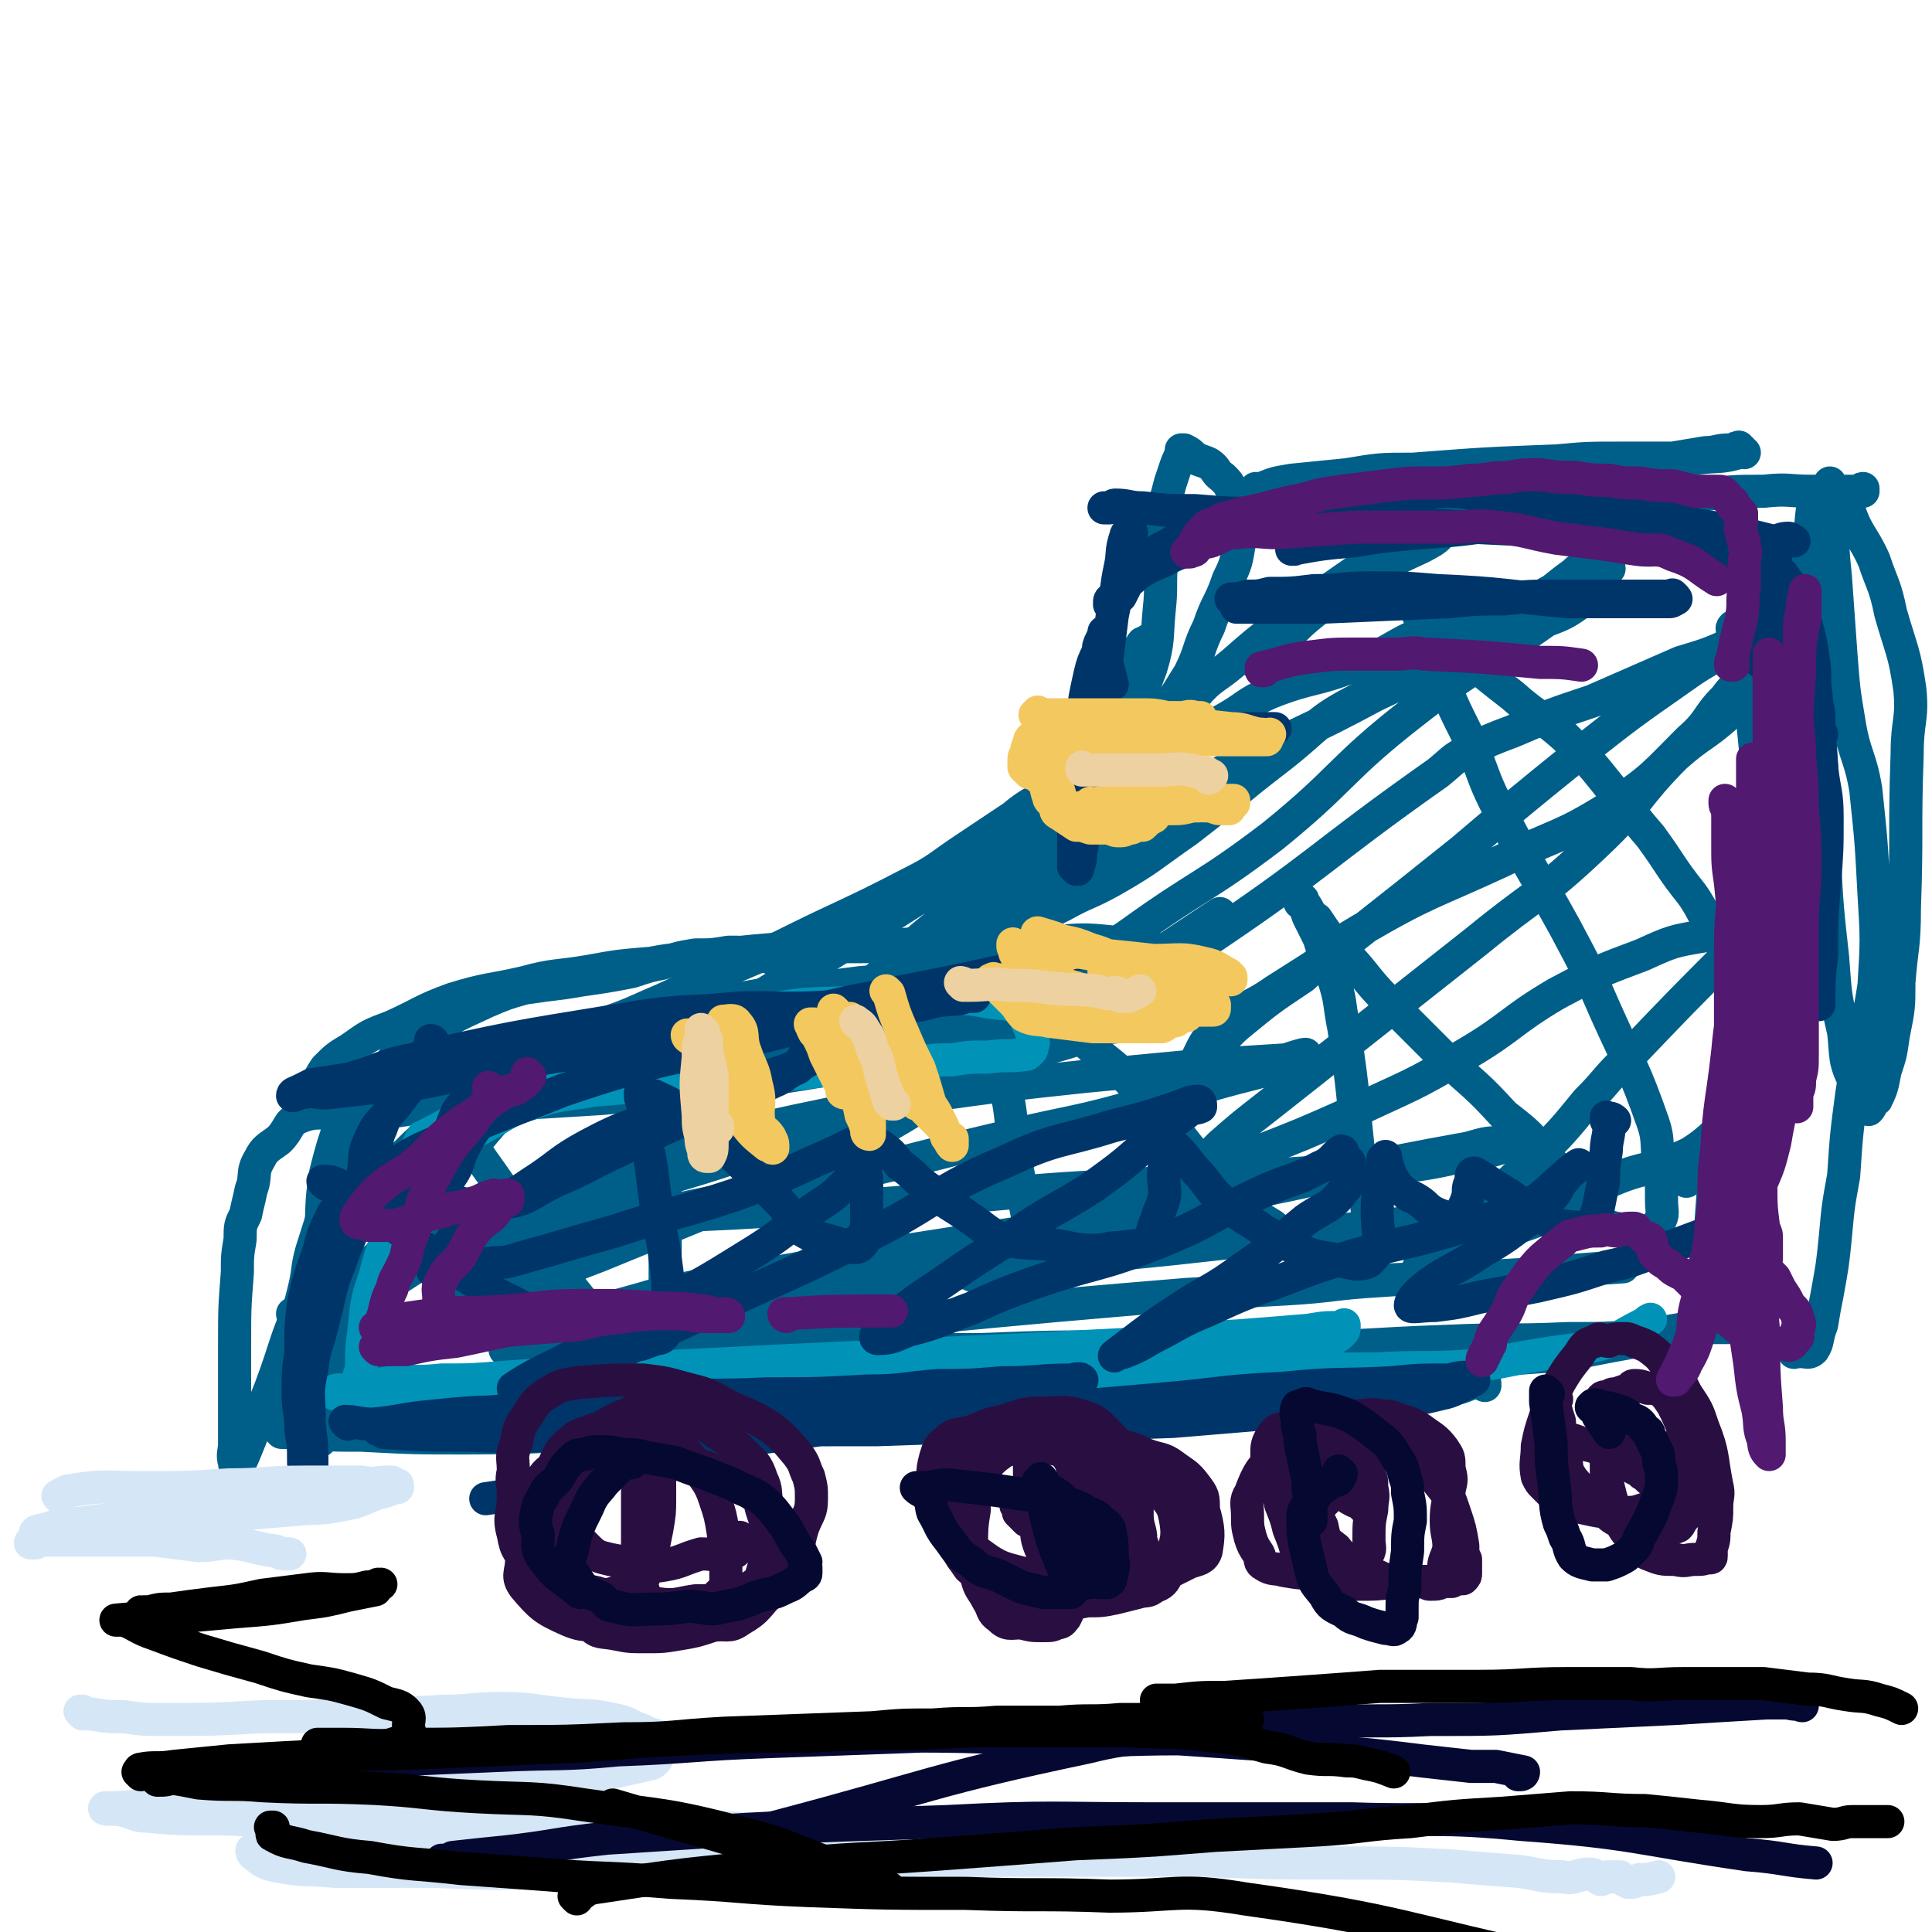 <svg viewBox='0 0 700 700' version='1.1' xmlns='http://www.w3.org/2000/svg' xmlns:xlink='http://www.w3.org/1999/xlink'><g fill='none' stroke='rgb(0,95,137)' stroke-width='12' stroke-linecap='round' stroke-linejoin='round'><path d='M107,477c0,0 0,-1 -1,-1 0,0 1,0 1,1 0,0 0,0 0,0 0,-1 1,-1 1,-2 1,-3 1,-3 2,-7 2,-8 1,-8 3,-15 6,-19 6,-19 13,-37 2,-7 3,-7 7,-13 5,-10 4,-11 10,-20 3,-4 4,-4 8,-6 12,-8 12,-8 25,-14 7,-3 7,-3 14,-5 7,-1 7,-1 15,-2 6,-1 6,-1 13,-2 6,-1 6,-1 11,-2 6,-2 6,-2 11,-3 6,-2 6,-2 12,-3 6,0 6,0 12,-1 5,0 5,0 10,1 4,0 4,1 8,2 '/><path d='M171,382c0,0 -1,-1 -1,-1 0,0 0,1 1,1 2,-1 2,-1 3,-1 6,-2 6,-2 12,-3 11,-2 11,-1 22,-3 13,-2 13,-2 27,-3 14,-2 14,-2 29,-4 12,-2 12,-1 24,-3 14,-3 14,-4 28,-6 11,-2 12,-1 23,-2 11,-1 11,-1 21,-3 11,-1 11,-1 22,-3 10,-1 10,0 19,-1 6,-1 6,-1 12,-2 3,-1 4,0 6,-2 1,0 1,-1 2,-2 0,0 0,0 1,1 0,0 -1,0 -1,0 -1,-1 -1,-1 -2,-1 -9,-2 -9,-2 -19,-3 -10,-1 -10,0 -19,0 -12,0 -12,0 -24,0 -14,1 -14,1 -27,1 -12,1 -12,1 -24,1 -13,1 -13,0 -26,1 -12,1 -12,1 -24,3 -10,1 -10,0 -20,2 -12,1 -12,1 -23,3 -12,2 -12,1 -23,4 -13,3 -13,2 -26,6 -11,4 -11,5 -22,10 -8,3 -8,3 -15,8 -5,3 -5,3 -9,7 -2,3 -2,3 -3,6 -1,2 0,2 0,4 0,1 0,1 0,1 0,1 0,1 1,1 0,1 0,1 0,1 0,0 0,0 0,0 0,0 -1,-1 -1,-1 4,-1 5,-1 10,-2 4,-2 3,-2 7,-4 3,-1 4,0 5,-1 1,0 -1,0 -1,-1 0,-1 0,-1 0,-2 0,0 0,-1 0,-1 0,0 0,1 0,1 -1,0 -1,0 -1,1 -1,0 0,0 0,1 -2,1 -4,0 -5,3 -7,14 -8,15 -12,31 -2,12 -1,13 -2,25 -1,11 -1,11 -3,23 0,9 -1,9 -1,19 0,7 0,7 0,14 1,6 0,6 1,11 1,2 2,2 3,4 0,0 0,1 0,1 0,0 0,-1 0,-1 -1,-1 -2,1 -2,1 1,-2 3,-3 3,-6 2,-5 1,-5 2,-11 2,-10 2,-10 3,-20 2,-11 2,-11 3,-23 1,-12 1,-12 2,-24 1,-10 1,-10 1,-20 0,-13 0,-13 0,-26 0,-3 0,-3 0,-6 0,-2 0,-2 0,-4 0,-1 0,-2 0,-2 0,0 0,1 0,2 0,0 0,0 0,0 0,0 -1,-1 -1,-1 0,1 1,2 1,4 0,3 -1,3 -2,7 0,10 0,10 -1,19 0,11 -1,11 -2,21 -1,11 -2,11 -3,22 -1,8 0,8 0,16 -1,7 -1,7 -1,14 0,3 -1,4 1,7 1,3 2,3 5,5 2,2 2,2 5,2 5,1 5,2 9,2 7,1 7,0 13,1 8,0 8,0 15,0 6,0 6,0 13,0 8,0 8,0 16,0 8,-1 8,-1 16,-2 8,-1 8,-1 17,-2 10,-2 10,-2 20,-4 8,-1 8,-2 16,-4 5,-1 5,-1 9,-2 2,-1 3,-1 4,-2 0,0 -1,0 -1,1 0,0 0,0 0,0 -1,-1 -1,-1 -2,-2 -7,-1 -7,-1 -15,-2 -7,-1 -7,-1 -15,-1 -9,0 -9,0 -18,0 -8,1 -8,1 -16,2 -7,1 -7,1 -13,2 -5,1 -6,0 -11,2 -2,0 -2,0 -4,2 0,0 1,0 1,0 0,0 0,1 0,1 1,1 1,1 1,1 1,1 1,1 2,1 8,2 8,2 16,3 17,2 17,2 33,3 23,1 23,1 45,2 24,1 24,1 47,2 22,1 22,1 43,2 36,1 36,1 73,1 15,1 15,1 29,1 12,-1 12,-1 24,-1 9,-1 9,-1 18,-1 6,-1 7,0 13,-1 4,-1 4,-2 8,-2 1,-1 2,1 2,1 0,-1 0,-3 -1,-3 -2,-2 -3,-1 -5,-1 -8,0 -8,-1 -17,-1 -14,0 -14,-1 -29,-1 -22,0 -22,0 -45,1 -23,0 -23,0 -47,1 -24,0 -24,0 -49,1 -26,0 -26,0 -52,1 -22,1 -22,1 -44,3 -36,2 -36,2 -72,4 -13,1 -13,1 -26,2 -10,1 -10,0 -21,1 -8,1 -8,1 -16,3 -6,1 -6,0 -12,2 -1,0 -1,1 -1,2 0,1 0,1 1,2 3,0 4,0 7,0 11,1 11,1 22,1 19,1 19,1 38,1 29,0 29,-1 57,-2 28,-1 28,0 55,-2 28,-2 28,-2 56,-5 24,-3 24,-4 48,-6 24,-3 24,-3 48,-5 22,-2 22,-2 44,-4 37,-3 37,-2 75,-5 15,-1 15,-1 30,-4 11,-2 11,-2 21,-4 8,-2 8,-2 15,-3 4,0 5,0 9,0 3,-1 5,0 6,0 0,0 -2,0 -4,0 -5,0 -5,-1 -10,0 -10,0 -10,1 -19,2 -16,2 -16,2 -32,2 -22,1 -22,0 -44,1 -29,1 -29,2 -57,2 -29,0 -29,-1 -59,0 -27,0 -27,0 -53,1 -24,0 -24,0 -48,0 -18,0 -18,0 -36,0 -21,0 -21,0 -43,0 -5,0 -5,0 -9,0 -2,0 -2,0 -4,0 -2,0 -3,0 -3,0 -1,0 1,0 2,0 6,-1 6,-1 12,-2 14,-1 14,-1 29,-2 20,-2 20,-2 40,-4 23,-2 23,-2 45,-4 21,-2 21,-2 43,-4 23,-2 23,-2 47,-4 18,-1 18,-1 36,-2 17,-1 17,-2 34,-3 13,-1 13,0 25,-1 32,-1 32,-2 63,-4 '/><path d='M445,366c0,0 -1,-1 -1,-1 0,0 1,1 0,1 -2,0 -2,0 -5,0 -9,0 -9,0 -17,0 -9,1 -9,0 -18,1 -27,3 -27,2 -54,6 -32,3 -31,4 -62,8 -25,4 -25,4 -50,7 -19,2 -19,1 -38,2 -15,2 -15,2 -29,4 -13,2 -14,0 -27,3 -4,0 -3,2 -8,4 -2,1 -5,1 -5,1 1,1 5,1 9,1 8,-1 8,-1 16,-3 35,-5 35,-4 70,-11 22,-4 22,-5 44,-10 19,-4 19,-4 38,-9 15,-3 15,-4 29,-8 9,-2 9,-2 17,-4 6,-2 8,-1 12,-3 1,-1 -1,-3 -2,-3 0,0 0,2 -2,2 -10,0 -10,-1 -20,0 -15,0 -15,1 -30,2 -23,3 -23,2 -45,6 -19,4 -18,5 -37,10 -17,5 -17,5 -34,11 -10,4 -10,4 -20,8 -6,2 -7,1 -12,4 -1,1 -2,3 0,4 9,2 11,1 21,1 17,-1 17,-1 33,-2 22,-2 22,-2 45,-5 23,-3 23,-3 46,-7 21,-3 21,-3 42,-6 17,-3 16,-3 33,-6 11,-1 11,-1 21,-2 3,-1 6,-1 6,-1 -1,0 -4,0 -8,1 -6,1 -5,2 -11,4 -15,5 -16,4 -31,9 -22,7 -22,7 -44,15 -25,9 -25,10 -50,19 -24,8 -24,7 -48,15 -20,6 -20,7 -39,13 -17,5 -18,4 -35,8 -11,3 -14,4 -23,6 -1,1 2,0 3,0 9,-2 9,-2 18,-4 21,-3 21,-3 41,-7 29,-6 29,-6 58,-11 27,-6 27,-5 54,-11 34,-7 34,-8 68,-16 25,-6 26,-5 50,-12 20,-5 20,-6 40,-11 7,-2 8,-1 15,-4 2,-1 4,-2 4,-3 -1,0 -4,1 -7,2 -16,1 -16,1 -31,2 -21,2 -21,2 -42,4 -28,3 -28,3 -57,7 -23,4 -23,4 -47,9 -42,9 -41,10 -83,21 -13,3 -13,3 -26,7 -8,2 -8,2 -16,4 -4,1 -6,1 -7,2 0,1 2,0 5,1 4,0 4,0 7,0 20,0 20,0 41,0 32,-1 32,0 65,-2 35,-2 35,-2 71,-5 33,-3 33,-3 67,-5 30,-2 30,-2 59,-4 21,-1 21,-1 42,-3 13,-2 13,-3 26,-5 4,-1 6,-2 8,-3 1,0 -1,-1 -3,0 -6,0 -6,0 -13,2 -39,7 -39,8 -78,16 -30,5 -30,5 -61,11 -32,5 -32,5 -64,10 -27,5 -27,4 -53,9 -19,3 -19,3 -38,7 -10,3 -11,3 -21,6 -4,1 -6,2 -7,4 -1,0 1,1 2,1 8,1 9,0 16,-1 17,-2 17,-2 33,-5 24,-4 24,-4 48,-7 30,-5 30,-5 59,-8 35,-5 35,-4 70,-8 54,-6 54,-6 108,-12 '/><path d='M346,356c0,0 -1,-1 -1,-1 0,0 0,0 1,1 0,0 0,0 0,0 0,0 -1,0 -1,-1 1,-2 2,-3 5,-5 3,-2 4,-1 7,-3 6,-4 6,-4 12,-8 5,-3 5,-2 9,-7 4,-4 4,-4 6,-9 3,-5 3,-5 5,-11 4,-12 4,-12 8,-23 2,-6 2,-6 4,-12 2,-6 2,-6 4,-13 1,-5 1,-5 3,-10 1,-5 0,-5 1,-9 1,-4 0,-5 1,-8 0,-1 1,0 2,-1 2,-1 1,-2 2,-3 1,0 1,0 1,0 0,0 1,0 1,-1 0,0 0,1 -1,1 0,0 0,0 0,0 0,0 0,0 0,1 0,3 1,3 0,5 0,7 -1,7 -2,13 -2,9 0,10 -4,19 -8,19 -8,19 -19,38 -4,9 -5,8 -11,16 -5,7 -5,7 -12,13 -6,5 -7,5 -14,9 -6,4 -6,4 -12,7 -5,3 -5,3 -9,6 -6,4 -7,3 -12,7 -5,3 -5,4 -9,7 -5,3 -5,2 -10,4 -3,1 -3,2 -5,3 0,0 1,0 1,0 1,0 1,0 2,0 1,-2 1,-3 2,-5 2,-4 2,-4 4,-7 5,-6 4,-7 10,-12 17,-16 17,-16 36,-31 10,-8 10,-7 20,-15 10,-8 11,-7 20,-16 9,-8 9,-8 17,-17 7,-9 6,-9 13,-18 5,-8 5,-8 10,-16 4,-8 3,-9 7,-17 3,-9 4,-8 7,-17 3,-6 3,-7 4,-13 0,-5 -1,-5 -1,-9 0,-2 -1,-2 -1,-5 0,-2 1,-2 0,-4 0,-1 0,-1 -1,-2 -1,-2 -1,-2 -3,-4 -3,-2 -2,-3 -5,-5 -2,-1 -3,-1 -5,-2 -2,-2 -2,-2 -4,-3 -1,0 -1,0 -1,0 0,0 0,1 0,1 -1,3 -1,2 -2,5 -1,3 -1,3 -2,6 -1,4 -1,4 -2,7 -1,10 -1,10 -1,20 -1,10 0,10 -1,19 -1,10 0,11 -3,21 -7,19 -7,19 -16,37 -5,10 -7,9 -13,18 -7,9 -6,9 -13,18 -6,9 -6,9 -14,17 -8,7 -8,7 -16,13 -7,5 -8,4 -15,8 -9,4 -9,5 -18,9 -15,7 -15,7 -30,13 -7,2 -7,2 -15,3 -6,1 -6,1 -13,2 -6,1 -6,1 -12,3 -6,1 -6,1 -11,2 -5,1 -5,0 -10,2 -2,0 -2,1 -5,2 0,0 -1,-1 -1,-1 1,-1 1,0 2,0 0,0 0,0 0,0 0,0 -1,-1 -1,-1 2,-1 3,0 6,-1 6,-1 6,-1 12,-4 10,-4 10,-4 20,-9 12,-6 12,-6 23,-13 25,-15 25,-15 50,-31 11,-7 11,-7 22,-14 9,-6 10,-6 18,-13 7,-5 6,-6 12,-11 5,-4 5,-4 9,-9 2,-2 2,-2 3,-5 1,0 2,-1 2,-1 0,0 0,1 0,2 0,0 0,0 -1,0 0,0 0,0 0,0 1,0 0,-1 0,-1 -2,1 -2,2 -3,3 -5,4 -5,4 -9,7 -7,5 -7,4 -13,9 -9,6 -9,6 -18,12 -9,6 -9,7 -19,12 -23,12 -23,11 -47,23 -11,5 -12,5 -23,10 -12,5 -12,6 -24,11 -11,5 -12,5 -23,9 -9,4 -9,4 -18,7 -11,4 -11,4 -23,8 -9,2 -9,2 -18,5 -9,2 -9,2 -18,5 -6,2 -6,3 -12,5 -8,1 -9,-1 -16,2 -4,2 -3,4 -7,8 -4,3 -5,3 -7,7 -3,5 -1,6 -3,11 -1,5 -1,4 -2,9 -2,4 -2,4 -2,9 -1,6 -1,6 -1,12 -1,13 -1,13 -1,26 0,7 0,7 0,14 0,6 0,6 0,12 0,5 0,5 0,10 0,3 -1,4 0,7 0,2 1,2 1,3 0,0 0,1 0,0 0,0 0,0 0,-1 0,0 0,0 0,0 2,-4 2,-4 4,-9 4,-10 4,-10 8,-20 6,-16 5,-17 12,-32 7,-15 7,-15 16,-28 8,-12 8,-13 19,-23 16,-16 17,-15 34,-29 6,-5 6,-4 13,-9 4,-3 4,-3 8,-5 4,-2 4,-2 7,-3 2,-1 2,0 5,0 0,0 0,0 1,0 0,0 0,0 0,0 -1,0 -1,-1 -2,0 -2,1 -2,2 -4,4 -4,5 -4,6 -8,10 -8,7 -8,6 -15,13 -9,9 -8,9 -16,18 -8,9 -9,9 -17,18 -6,8 -5,9 -12,16 -5,6 -7,5 -12,10 -3,4 -4,4 -6,8 -2,5 -2,5 -3,9 0,1 0,1 0,1 0,0 0,1 0,1 2,-2 2,-3 5,-4 7,-5 7,-5 14,-10 12,-8 12,-8 25,-16 12,-8 12,-9 25,-16 20,-11 20,-11 40,-22 18,-9 18,-9 35,-19 14,-8 14,-7 27,-16 8,-6 7,-6 15,-13 4,-3 4,-3 8,-6 2,-1 2,-1 4,-2 0,0 0,-1 0,-1 0,0 0,1 0,1 -3,1 -3,1 -5,2 -8,5 -8,4 -16,10 -25,19 -25,19 -50,39 -14,10 -14,10 -27,21 -11,9 -11,9 -23,18 -8,6 -8,6 -17,12 -7,5 -9,4 -14,9 -2,2 0,4 1,7 0,0 1,0 1,0 2,-1 2,-2 4,-3 7,-3 8,-2 15,-5 16,-6 16,-7 32,-13 22,-9 22,-9 44,-18 23,-10 23,-10 46,-21 20,-11 20,-11 40,-24 48,-29 48,-30 95,-61 '/><path d='M456,178c0,0 -1,-1 -1,-1 0,0 0,1 0,1 1,0 1,-1 2,-1 5,-2 5,-2 11,-3 10,-1 10,-1 20,-2 12,-2 12,-2 24,-2 26,-2 26,-2 52,-3 11,-1 11,-1 23,-1 10,0 10,0 19,0 6,-1 6,-1 12,-2 4,0 4,-1 9,-1 2,0 4,1 5,1 0,0 -2,-1 -2,-2 -1,0 0,0 1,1 0,0 0,1 -1,1 -7,2 -7,1 -15,2 -12,3 -12,4 -24,5 -19,2 -19,0 -37,1 -17,1 -17,2 -34,3 -16,2 -16,2 -32,4 -13,2 -13,2 -25,4 -11,2 -11,1 -22,3 -11,2 -11,2 -22,5 -2,0 -2,0 -4,1 0,0 -1,0 -1,0 1,0 2,-1 3,-1 2,0 2,-1 3,-1 8,0 8,0 16,-1 12,-1 12,-2 24,-4 15,-2 16,-1 31,-3 18,-1 18,-2 36,-2 18,-1 18,-1 36,-1 15,0 15,1 30,1 13,0 13,-1 26,-1 10,-1 10,-1 20,-1 9,-1 9,0 17,0 5,0 5,0 11,0 4,0 4,0 8,0 0,0 0,0 0,0 0,0 0,0 0,0 0,0 0,-1 0,-1 -1,0 0,1 -1,1 0,0 0,0 0,0 -2,0 -2,0 -3,0 -1,0 -1,0 -2,0 0,0 0,0 0,0 0,0 0,0 0,0 1,1 1,1 1,2 1,3 -1,3 0,5 3,9 5,9 9,18 3,9 4,9 6,19 4,14 5,14 7,28 1,11 -1,11 -1,23 -1,28 0,28 -1,56 0,14 -1,14 -2,27 0,9 0,9 -2,19 -1,7 -1,7 -3,13 -1,5 -1,6 -3,10 0,1 -1,-1 -1,0 -1,1 -2,3 -2,4 0,0 2,-2 1,-4 -2,-3 -4,-2 -6,-6 -4,-8 -3,-9 -4,-18 -3,-13 -3,-13 -4,-27 -2,-18 -2,-18 -3,-36 -1,-17 0,-17 -1,-34 -1,-16 -1,-16 -2,-31 -1,-14 -2,-14 -2,-28 0,-10 0,-10 0,-19 0,-9 0,-9 1,-17 0,0 0,0 1,-1 0,0 0,0 0,0 0,0 0,0 0,0 0,1 0,1 -1,2 0,2 0,2 0,4 -2,11 -2,11 -3,22 -1,12 -2,12 -3,25 -2,16 -1,16 -3,32 -2,16 -2,16 -4,33 -2,13 -3,13 -5,27 -3,16 -3,16 -6,32 -2,10 -4,10 -6,19 -2,9 -1,9 -2,18 -1,9 -2,9 -3,18 -1,15 -1,15 -2,29 0,3 0,3 -1,5 0,1 0,1 0,1 0,0 0,1 0,1 0,-3 0,-3 1,-5 0,-3 0,-3 1,-6 2,-10 2,-10 4,-20 3,-20 3,-20 7,-39 4,-18 4,-18 7,-37 4,-22 4,-22 7,-45 3,-19 2,-19 5,-39 3,-21 2,-21 6,-42 2,-12 2,-12 4,-24 1,-6 1,-6 1,-13 1,-2 1,-2 1,-4 0,0 0,0 0,1 0,1 0,1 0,2 0,6 1,6 1,12 0,9 0,9 1,19 1,14 1,14 2,28 1,13 1,13 3,25 2,12 4,12 6,24 2,19 2,19 3,38 1,16 1,17 0,33 -3,20 -5,20 -8,39 -2,15 -2,15 -3,30 -2,11 -2,11 -3,22 -1,10 -1,10 -3,21 -1,5 -1,5 -2,11 -2,5 -1,6 -3,9 -2,2 -3,0 -7,1 '/><path d='M486,214c0,0 -1,-1 -1,-1 0,0 0,0 0,1 0,1 -1,1 -1,1 -4,4 -4,4 -7,6 -5,4 -5,4 -9,8 -4,3 -4,3 -8,6 -2,2 -4,3 -5,5 -1,0 1,-1 2,-2 0,0 0,0 0,0 1,-2 -1,-2 0,-3 4,-4 5,-4 10,-8 5,-4 4,-4 9,-8 8,-6 9,-5 18,-10 6,-4 6,-3 13,-7 6,-3 7,-3 12,-6 3,-2 2,-2 5,-5 1,0 2,-1 1,-1 -1,0 -3,0 -6,2 -7,3 -7,3 -14,7 -11,6 -11,6 -21,13 -10,7 -10,7 -20,14 -9,7 -9,7 -17,14 -7,6 -8,5 -14,12 -4,4 -3,4 -5,9 -1,2 -2,4 -2,5 1,1 2,0 4,0 7,-3 7,-2 13,-5 9,-5 8,-6 17,-10 15,-6 16,-4 31,-10 14,-5 14,-8 28,-13 14,-5 15,-3 29,-7 9,-3 8,-4 16,-8 5,-2 6,-1 9,-3 1,-1 0,-3 -1,-3 -1,-1 -1,1 -2,1 -7,5 -7,6 -14,10 -14,9 -15,9 -29,18 -14,8 -14,9 -29,16 -26,14 -27,13 -54,27 -19,11 -19,11 -37,24 -11,7 -11,7 -20,15 -4,3 -2,4 -4,8 -1,2 -3,3 -2,4 0,0 2,-1 4,-2 9,-5 9,-4 18,-9 14,-8 14,-9 27,-18 17,-13 17,-14 34,-27 14,-11 13,-13 29,-21 30,-16 31,-13 62,-26 9,-4 10,-3 18,-9 4,-3 2,-5 5,-9 1,-2 1,-2 3,-3 0,0 0,0 1,0 0,0 1,-1 1,0 -11,9 -11,10 -23,19 -24,17 -25,15 -48,33 -27,21 -25,24 -51,45 -25,19 -26,17 -51,35 -19,13 -18,15 -36,28 -12,8 -14,7 -25,15 -6,5 -6,5 -9,11 -1,2 0,2 0,5 0,0 -1,1 -1,1 8,-4 9,-5 17,-10 39,-22 40,-21 78,-45 45,-30 43,-32 87,-63 5,-4 5,-5 11,-8 8,-4 8,-4 16,-7 14,-6 14,-6 29,-11 16,-7 16,-7 32,-14 10,-3 10,-3 19,-7 3,-1 3,-1 5,-2 0,0 0,-1 0,0 -4,2 -4,2 -7,4 -8,5 -9,5 -16,10 -20,14 -20,14 -39,29 -21,17 -21,17 -41,34 -20,16 -20,16 -39,31 -14,11 -15,11 -29,20 -10,7 -11,5 -20,13 -5,4 -6,7 -8,11 0,1 2,0 4,-1 6,-5 5,-6 11,-11 11,-9 11,-9 23,-17 10,-9 9,-10 21,-17 24,-14 25,-13 51,-25 20,-10 21,-8 40,-20 15,-10 15,-11 28,-24 8,-7 6,-8 13,-15 3,-4 4,-5 7,-6 2,0 4,1 4,2 0,1 -2,1 -3,2 -4,4 -3,4 -7,8 -9,8 -10,7 -19,15 -15,15 -13,17 -29,32 -20,19 -21,17 -43,35 -38,30 -38,30 -76,60 -9,7 -9,7 -17,14 -4,4 -3,4 -6,8 -1,0 -1,1 0,1 0,0 1,-1 1,-1 9,-3 9,-2 17,-5 18,-7 18,-7 36,-15 21,-10 21,-9 41,-21 17,-10 16,-12 33,-22 15,-8 15,-8 31,-14 11,-5 11,-5 23,-7 6,-2 7,-1 13,-1 1,0 2,-1 2,-1 0,1 0,1 -1,2 -1,1 -1,1 -2,3 -21,21 -21,21 -42,43 -7,7 -6,7 -13,14 -9,11 -9,11 -19,21 -12,11 -12,11 -23,22 -10,9 -12,14 -19,19 -2,1 1,-3 2,-6 0,-2 -1,-3 0,-4 4,-3 5,-3 10,-4 13,-2 14,1 26,-3 15,-5 14,-8 29,-15 15,-7 16,-4 31,-11 10,-6 9,-9 20,-14 5,-3 6,-1 13,-2 1,-1 2,-1 3,-2 0,0 0,-1 -1,0 -9,5 -9,5 -18,12 -10,7 -9,8 -18,16 '/><path d='M167,407c0,0 -1,-1 -1,-1 0,0 1,0 1,1 0,0 0,0 0,0 0,1 0,2 1,3 5,8 5,8 10,15 7,10 7,10 14,20 9,12 8,13 17,24 11,14 11,14 23,26 3,2 4,1 7,2 1,1 1,1 1,1 1,0 1,0 1,-1 0,-3 0,-3 0,-7 0,-3 0,-3 0,-7 0,-11 0,-11 0,-22 0,-12 0,-12 0,-24 0,-12 0,-12 0,-23 0,-7 0,-7 0,-13 0,-5 0,-5 0,-9 0,0 0,0 0,0 0,0 -1,0 0,1 0,0 0,-1 1,0 2,1 2,1 4,2 5,2 6,2 10,5 17,12 16,12 32,25 9,6 8,7 17,14 8,6 8,6 17,11 8,4 9,3 17,7 6,3 7,2 13,5 5,2 5,2 9,4 3,1 4,2 6,2 2,0 2,0 2,-1 3,-4 4,-4 4,-8 1,-7 1,-7 0,-14 -2,-13 -3,-12 -5,-25 -2,-14 -1,-14 -4,-28 -1,-11 -2,-11 -3,-22 -1,-8 -1,-8 -2,-15 0,-2 -1,-2 -2,-4 0,0 0,0 0,1 1,0 2,0 2,1 2,1 1,1 3,2 4,3 5,3 9,6 7,5 7,5 14,10 6,5 7,5 12,10 10,8 10,8 19,18 8,8 8,8 15,17 8,9 7,9 15,17 7,7 7,6 15,11 6,5 6,5 12,8 6,3 6,3 12,6 4,1 4,1 8,1 2,1 3,1 4,1 1,-1 1,-1 0,-3 0,-6 0,-6 -1,-12 -1,-11 -1,-10 -3,-21 -3,-25 -2,-25 -6,-51 -2,-10 -1,-10 -4,-19 -2,-7 -3,-7 -5,-14 -2,-4 -2,-4 -4,-8 -1,-3 -1,-3 -2,-6 -1,-1 -2,-1 -2,-1 0,0 1,1 1,2 1,0 1,0 2,1 2,3 1,3 4,5 4,6 4,6 9,11 9,9 8,10 17,19 10,10 10,10 20,20 11,10 12,10 22,21 9,7 9,7 16,16 6,6 5,6 10,12 3,5 2,7 7,10 7,4 9,3 17,4 3,0 5,-1 6,-3 2,-3 1,-4 1,-8 0,-7 0,-7 -1,-14 -1,-7 0,-8 -2,-14 -7,-20 -8,-20 -17,-40 -7,-16 -7,-16 -15,-31 -11,-20 -12,-20 -23,-41 -7,-13 -6,-14 -12,-28 -6,-12 -6,-12 -11,-25 -2,-7 -1,-7 -3,-13 -2,-4 -2,-3 -4,-6 0,-1 0,-2 0,-3 0,-1 -1,-1 -1,-1 0,-1 1,0 1,1 4,4 4,5 8,9 4,5 4,5 9,9 8,7 8,7 17,14 9,8 10,7 19,15 9,9 9,9 17,19 7,8 7,9 14,17 8,11 7,11 15,21 5,7 4,9 10,14 3,2 5,1 9,2 0,0 -1,1 -1,1 1,0 2,-1 3,-1 2,0 3,2 3,1 1,-5 0,-6 0,-13 1,-9 2,-9 2,-18 0,-14 -1,-14 -2,-28 -1,-11 -1,-11 -2,-21 -1,-12 -1,-12 -3,-24 0,-3 0,-3 -1,-5 0,-1 -1,-1 -1,-3 -1,0 -1,0 -2,-1 0,0 0,-1 0,-1 0,0 0,0 0,1 0,0 0,0 0,0 0,0 0,-1 0,-1 -1,1 0,1 0,2 1,2 1,2 3,2 1,1 2,0 3,1 0,0 0,1 0,1 0,0 0,0 0,0 0,0 0,0 0,0 0,0 0,-1 0,-1 '/></g>
<g fill='none' stroke='rgb(0,147,183)' stroke-width='12' stroke-linecap='round' stroke-linejoin='round'><path d='M192,507c0,0 -1,-1 -1,-1 0,0 0,0 1,1 0,0 0,0 0,0 0,-1 0,-2 1,-2 7,0 7,1 14,1 14,-1 14,-2 27,-3 18,-1 18,-1 36,-3 40,-3 40,-3 80,-6 20,-2 20,-2 40,-3 18,-1 18,-1 36,-2 13,-1 13,-1 26,-2 9,-1 9,-1 17,-1 7,-1 7,0 13,-1 2,0 3,-1 4,-2 1,-1 1,-1 1,-2 0,-1 0,-1 0,-1 0,0 0,0 -1,1 0,0 0,0 0,0 -6,0 -6,0 -12,1 -12,1 -12,1 -25,2 -19,1 -19,2 -39,3 -19,1 -19,1 -39,2 -43,2 -43,2 -86,4 -20,1 -20,1 -40,2 -16,1 -16,1 -33,2 -15,1 -15,1 -29,2 -12,1 -12,1 -23,1 -9,1 -10,0 -19,1 -7,1 -7,1 -14,3 -3,0 -4,-1 -6,0 -1,0 0,1 0,1 1,0 1,-1 2,0 4,0 4,0 8,1 12,1 12,2 23,2 22,1 22,0 44,0 27,-1 27,0 55,0 28,-1 28,-1 56,-3 28,-1 28,-1 56,-3 49,-2 49,-3 99,-5 18,-1 18,-1 35,-1 16,-1 16,0 32,-1 13,-1 13,-2 26,-4 11,-2 11,-1 23,-4 7,-2 7,-3 15,-7 2,-1 1,-1 3,-2 '/><path d='M131,500c0,0 -1,-1 -1,-1 0,0 1,0 1,1 0,0 0,0 0,0 0,0 -1,0 -1,-1 0,-1 1,-2 1,-3 0,-7 0,-7 1,-15 1,-10 1,-10 4,-19 3,-12 4,-12 8,-23 4,-9 1,-12 8,-18 7,-8 10,-6 20,-11 10,-5 10,-7 20,-10 11,-4 12,-3 23,-5 12,-1 12,-1 24,-2 14,-1 14,-1 28,-2 11,-1 11,-1 22,-2 9,-1 9,-1 17,-2 7,-1 7,-1 13,-2 7,0 7,0 13,0 7,-1 7,-1 13,-1 6,-1 6,-1 13,-1 7,-1 7,0 14,-1 1,-1 2,-1 2,-3 1,-2 0,-2 0,-4 -1,-3 -1,-3 -2,-5 -1,-2 0,-3 -2,-4 -5,-3 -6,-2 -12,-3 -10,-2 -10,-1 -19,-1 -14,0 -14,0 -28,1 -14,1 -15,0 -28,2 -13,2 -13,2 -26,5 -10,3 -10,4 -20,8 -10,3 -10,4 -20,7 -9,4 -9,4 -18,7 -8,2 -8,1 -16,4 -5,2 -6,2 -11,5 -7,4 -7,5 -15,9 -2,1 -2,1 -4,2 0,1 0,1 0,1 0,1 0,1 1,1 0,0 -1,0 -1,0 0,0 -1,-1 -1,0 0,0 1,1 1,1 0,1 -1,0 -2,1 0,0 1,1 1,1 0,1 1,1 1,2 1,4 1,4 1,8 '/></g>
<g fill='none' stroke='rgb(0,53,106)' stroke-width='12' stroke-linecap='round' stroke-linejoin='round'><path d='M157,378c0,0 -1,-1 -1,-1 0,0 1,0 1,1 0,0 0,0 0,0 0,0 -1,-1 -1,-1 0,0 1,0 1,1 -4,5 -4,5 -8,10 -3,5 -3,5 -5,10 -3,5 -4,5 -6,11 -2,4 -1,5 -2,9 -1,4 0,4 -1,7 0,3 -1,4 -1,6 1,2 2,2 4,4 1,2 0,3 2,4 2,0 3,-1 6,-2 2,-1 3,-1 5,-2 6,-3 7,-2 11,-7 5,-6 3,-7 7,-14 3,-6 5,-6 7,-13 2,-5 0,-5 1,-11 0,-2 1,-2 1,-5 0,-1 0,-1 -1,-2 -1,-1 -1,-1 -2,-1 -1,0 -1,0 -3,0 -2,1 -2,1 -5,1 -4,2 -4,2 -8,4 -3,2 -4,2 -7,4 -5,4 -5,5 -9,10 -5,6 -6,5 -9,12 -3,6 -1,7 -3,14 -1,7 0,7 -1,13 -3,9 -4,9 -7,18 -4,10 -3,10 -6,21 -2,9 -3,8 -4,17 -2,9 -1,9 -1,17 0,7 1,7 1,14 0,5 0,5 0,10 0,2 0,2 1,3 0,0 0,0 0,0 0,1 0,0 -1,0 0,0 0,1 0,0 0,0 0,0 -1,-1 0,-1 -1,-1 -1,-2 0,-3 0,-3 -1,-7 0,-6 0,-6 -1,-12 0,-7 -1,-7 -1,-13 0,-8 0,-8 1,-15 0,-9 0,-10 1,-18 2,-9 2,-9 5,-17 2,-7 2,-8 5,-14 2,-4 3,-4 7,-8 4,-4 5,-4 10,-7 8,-5 8,-6 16,-10 25,-11 26,-11 51,-21 15,-5 15,-5 29,-9 15,-4 15,-3 30,-7 12,-3 12,-3 24,-6 10,-2 10,-2 20,-4 8,-2 8,-2 17,-3 7,-2 7,-1 14,-3 5,-1 4,-2 10,-3 1,0 2,0 3,0 1,0 2,1 2,1 0,0 -1,0 -2,0 -2,0 -2,1 -5,1 -10,1 -10,0 -20,1 -14,1 -14,1 -29,2 -19,1 -19,-1 -38,1 -19,1 -19,1 -37,4 -37,6 -37,6 -73,14 -11,2 -11,4 -23,7 -6,1 -6,1 -13,2 -2,1 -2,1 -4,2 -2,1 -3,1 -3,2 1,0 2,-1 3,-1 5,-1 5,0 9,0 9,-1 9,-1 18,-2 14,-1 14,-1 28,-4 18,-3 18,-4 36,-7 19,-3 19,-2 38,-5 18,-4 18,-5 36,-8 17,-4 17,-3 34,-7 41,-8 41,-8 81,-17 '/><path d='M126,516c0,0 -1,-1 -1,-1 0,0 1,0 1,1 0,0 0,0 0,0 0,0 -1,-1 -1,-1 4,0 5,1 10,1 11,-1 11,-2 23,-3 18,-2 18,-1 36,-2 22,-2 22,-3 44,-5 20,-1 20,0 40,-1 18,0 18,0 36,-1 13,0 13,-1 26,-2 11,0 11,0 23,-1 13,0 13,-1 26,-1 1,-1 2,0 3,0 0,0 -1,-1 -1,0 -5,0 -5,1 -10,1 -10,1 -10,1 -21,2 -11,1 -11,1 -22,2 -23,1 -23,0 -46,2 -22,0 -22,1 -43,2 -19,0 -19,-1 -38,0 -14,1 -14,1 -27,2 -11,1 -11,1 -22,2 -7,1 -7,1 -14,2 -4,1 -4,1 -7,2 -2,0 -2,0 -3,1 -1,0 -2,-1 -1,0 0,0 1,0 2,1 15,1 15,1 31,1 19,1 19,0 39,0 26,-1 26,-1 51,-1 29,-1 29,-1 58,-1 29,-1 29,-1 58,-2 25,-1 25,0 49,-1 24,-2 24,-2 48,-4 16,-1 16,-1 31,-3 9,-1 10,-1 18,-3 5,-1 5,-2 10,-4 1,-1 2,-1 2,-1 0,-1 -1,-1 -2,-1 -3,0 -3,0 -7,1 -11,0 -11,0 -21,1 -19,1 -20,0 -39,2 -22,1 -22,2 -45,4 -47,4 -47,4 -94,8 -22,2 -22,2 -43,5 -17,2 -17,3 -33,7 -30,6 -30,6 -59,13 -8,2 -8,2 -15,3 '/><path d='M192,379c0,0 -1,-1 -1,-1 0,0 0,0 1,1 0,0 0,0 0,0 0,0 0,-1 -1,-1 -1,2 0,4 -2,6 -3,3 -4,2 -8,5 -5,4 -5,3 -10,8 -4,4 -5,4 -7,10 -3,7 -2,7 -2,15 -1,5 -5,8 -1,11 6,4 10,4 20,3 10,-1 10,-3 20,-8 12,-5 12,-6 23,-11 10,-5 10,-5 21,-10 9,-4 9,-5 18,-8 8,-4 9,-3 17,-7 5,-2 4,-3 9,-5 2,-2 3,-2 4,-3 0,-1 -1,-2 -2,-1 -1,1 0,3 -2,3 -9,4 -10,3 -20,6 -12,4 -12,5 -23,10 -17,6 -18,5 -33,13 -11,6 -10,7 -21,14 -10,7 -11,5 -20,13 -9,7 -9,8 -15,17 -1,1 0,2 1,2 2,1 3,0 5,0 6,-1 6,-1 12,-3 7,-1 7,0 13,-2 18,-5 17,-5 35,-10 21,-7 22,-6 43,-13 17,-6 17,-7 33,-14 7,-3 6,-3 13,-6 1,-1 3,-3 3,-2 0,1 -2,3 -3,6 -3,5 -1,6 -4,10 -7,8 -8,7 -16,13 -13,10 -13,10 -26,18 -16,10 -16,9 -32,18 -13,8 -13,8 -26,15 -11,6 -13,6 -22,12 0,1 1,2 2,1 7,-1 8,-1 15,-3 14,-6 14,-7 28,-14 21,-10 21,-10 43,-20 20,-9 20,-9 40,-19 26,-13 24,-16 50,-27 19,-9 20,-7 39,-13 12,-3 12,-3 24,-7 3,-1 4,-2 7,-2 1,0 1,1 1,2 -2,1 -3,0 -5,2 -7,5 -6,5 -13,10 -10,9 -10,9 -21,17 -14,9 -15,8 -29,18 -13,8 -13,8 -26,17 -12,8 -12,8 -23,18 -1,1 -1,2 0,2 5,0 6,-1 11,-3 12,-3 12,-4 23,-8 11,-5 11,-5 22,-9 23,-8 24,-6 46,-15 20,-8 19,-10 39,-19 9,-4 10,-3 19,-8 5,-2 5,-4 8,-6 1,0 0,1 1,2 1,2 2,1 2,3 0,5 1,6 -2,9 -5,7 -7,6 -14,11 -11,9 -10,9 -22,17 -12,9 -13,8 -25,16 -12,8 -14,10 -22,16 -1,1 1,-1 3,-1 5,-2 5,-2 10,-5 10,-5 10,-6 20,-10 13,-6 13,-6 27,-11 13,-5 13,-5 26,-9 18,-5 18,-4 35,-9 15,-5 16,-4 30,-10 6,-4 6,-5 12,-10 2,-2 5,-4 5,-4 0,1 -3,2 -5,5 -3,3 -2,4 -5,7 -5,6 -5,6 -11,10 -9,7 -9,6 -18,12 -8,5 -8,4 -15,9 -4,3 -7,6 -7,8 0,1 4,0 9,0 8,-1 8,-1 16,-3 11,-2 11,-2 21,-4 13,-3 13,-3 25,-7 10,-2 10,-3 20,-6 8,-3 8,-3 16,-6 7,-2 7,-2 14,-4 '/><path d='M118,429c0,0 -1,-1 -1,-1 2,0 3,0 5,1 4,2 3,3 8,7 8,6 8,5 17,11 11,8 10,9 21,15 11,7 11,6 22,12 10,4 10,4 20,8 8,3 8,4 16,5 6,1 6,0 12,-2 1,0 2,0 3,-2 1,-5 1,-6 1,-12 0,-8 0,-8 -1,-15 -1,-9 -2,-9 -3,-17 -1,-8 -1,-8 -2,-16 -1,-7 -2,-7 -3,-15 0,-4 0,-4 0,-8 -1,-2 -1,-2 -1,-4 0,0 0,1 1,1 2,0 2,0 4,0 4,2 5,2 9,5 6,4 6,4 11,9 7,6 7,6 13,12 6,6 6,6 12,12 5,5 3,6 9,11 5,3 5,2 11,4 4,1 4,2 7,2 2,0 2,0 3,-1 1,-1 1,-1 1,-2 1,-5 1,-5 1,-11 0,-5 0,-5 0,-11 -1,-5 0,-5 0,-11 0,-1 0,-2 0,-3 0,0 -1,1 0,1 2,1 3,0 5,1 4,3 4,3 7,7 6,4 5,5 11,9 7,6 7,5 14,10 6,4 6,5 12,8 9,2 9,1 18,2 8,1 8,2 15,2 5,0 5,-1 10,-1 5,-1 6,0 9,-2 3,-2 2,-4 4,-8 1,-4 2,-4 3,-9 0,-5 -1,-6 0,-11 0,-4 0,-4 1,-7 0,-1 -1,-1 -1,-2 0,0 0,1 0,1 1,0 2,-1 2,0 6,5 5,6 11,12 4,5 4,6 10,11 6,5 6,4 13,9 6,3 6,4 13,7 5,2 5,2 11,3 4,1 4,1 9,2 2,0 3,0 5,-1 2,-2 3,-3 3,-6 1,-5 0,-6 0,-11 0,-5 0,-5 1,-10 0,-4 0,-4 1,-8 0,-1 0,-1 0,-2 1,-1 1,0 1,-1 0,0 0,1 0,1 0,0 0,0 0,0 1,3 1,3 2,6 2,3 2,4 5,6 2,2 2,1 5,3 3,2 2,2 5,4 2,1 2,1 5,2 2,1 2,1 4,2 0,0 0,-1 0,-1 1,-2 2,-2 2,-4 1,-2 1,-2 2,-5 0,-3 0,-3 1,-5 0,-2 0,-3 1,-3 1,0 1,1 2,1 6,4 6,4 11,7 4,3 4,3 8,5 4,2 3,3 7,5 6,2 6,1 12,2 1,0 2,0 3,-1 1,-3 1,-3 2,-6 1,-5 1,-5 2,-10 0,-5 0,-5 1,-11 0,-4 1,-5 1,-9 0,-2 -1,-3 -1,-3 0,-1 0,1 0,1 0,0 0,-1 0,-1 1,0 2,0 3,1 '/><path d='M648,215c-1,0 -1,-1 -1,-1 0,0 0,0 0,1 0,0 0,0 0,0 -1,2 -1,2 -1,4 -1,9 -1,9 -1,19 -1,12 -2,12 -3,24 -1,15 -1,15 -1,31 -1,14 -2,14 -2,28 -1,13 0,13 -1,26 -1,12 -1,12 -2,24 -1,11 0,11 -1,21 -1,10 -1,10 -2,20 -1,11 -1,11 -2,23 0,1 0,2 0,3 0,0 1,0 1,0 1,-1 1,-1 2,-2 0,-1 1,0 1,-1 3,-8 3,-8 5,-16 3,-13 2,-13 4,-26 2,-17 3,-17 4,-35 1,-15 1,-15 1,-29 0,-14 1,-14 0,-28 0,-11 -1,-11 -1,-22 -1,-9 0,-9 0,-19 0,-8 0,-8 0,-15 0,-4 -1,-4 -1,-8 0,-3 0,-3 0,-5 0,-1 1,-2 1,-1 2,1 2,2 3,4 2,5 2,5 3,9 2,7 3,7 4,15 2,9 1,9 2,19 1,9 2,9 2,18 0,12 0,12 -1,25 -1,12 -1,12 -1,25 -1,9 -1,9 -1,18 '/><path d='M410,193c0,0 -1,-1 -1,-1 0,0 1,1 0,1 0,1 -1,0 -1,1 -2,6 -1,6 -2,11 -2,9 -1,9 -3,18 -1,8 -1,8 -2,16 -2,13 -1,13 -3,26 -1,9 -2,9 -3,18 -1,7 0,7 -2,15 0,4 -1,4 -1,9 -1,3 0,3 -1,6 0,0 -1,0 -1,1 0,0 0,1 0,1 0,0 1,0 0,0 0,-1 -1,-1 -1,-1 0,-2 0,-3 0,-5 0,-5 0,-5 0,-11 1,-18 1,-18 3,-37 1,-8 1,-8 3,-17 1,-4 1,-4 3,-8 0,-2 0,-2 1,-4 1,-2 1,-3 1,-3 0,0 0,2 -1,3 0,1 0,1 0,1 1,4 1,4 2,7 1,4 1,4 2,8 '/><path d='M449,220c0,0 -1,-1 -1,-1 0,0 0,1 0,1 1,0 1,0 2,0 5,0 5,0 11,0 9,0 9,0 18,0 23,-1 23,-1 46,-2 10,-1 10,-1 20,-1 9,-1 9,-1 18,-1 7,0 8,0 15,0 4,0 4,0 9,0 4,0 4,0 8,0 3,0 3,0 6,0 2,0 2,0 4,0 1,0 1,-1 1,0 1,0 1,1 1,1 -1,0 -1,0 -1,0 0,0 2,0 1,0 0,0 -1,1 -2,1 -3,0 -4,0 -7,0 -7,0 -7,0 -14,0 -8,0 -8,0 -16,0 -23,-2 -23,-3 -47,-4 -12,-1 -12,-1 -25,-1 -10,0 -10,1 -20,1 -8,1 -8,1 -16,1 -4,1 -4,1 -8,1 -3,1 -4,1 -6,1 0,0 0,0 0,0 1,0 1,0 1,0 2,0 2,0 3,0 '/><path d='M469,199c0,0 -1,-1 -1,-1 0,0 0,1 0,1 0,0 0,0 0,0 11,-2 11,-2 22,-3 13,-2 13,-2 25,-3 14,-1 14,-1 28,-3 12,-1 12,-1 25,-2 9,0 9,0 19,-1 8,0 8,-1 16,-1 6,1 5,2 11,4 6,1 6,1 11,2 5,1 5,1 9,2 4,1 4,1 8,2 3,0 3,-1 6,-1 1,0 1,1 2,1 0,0 0,0 0,0 0,0 0,0 0,0 -1,0 -1,0 -2,0 -7,0 -7,0 -14,0 -30,-1 -30,-2 -60,-3 -20,-1 -20,-1 -41,-2 -19,-1 -19,-1 -39,-3 -18,-1 -18,-1 -36,-2 -13,0 -13,0 -25,-1 -10,0 -10,0 -19,-1 -5,0 -5,-1 -10,-1 -1,0 -1,1 -2,1 0,0 0,0 -1,0 0,0 0,0 0,0 0,0 0,0 -1,0 '/><path d='M436,191c0,0 -1,-1 -1,-1 0,0 0,1 0,1 0,0 0,0 0,0 0,0 1,1 0,1 -2,1 -3,0 -5,1 -3,1 -3,2 -6,4 -4,2 -4,2 -7,4 -3,2 -4,1 -6,4 -1,1 0,2 -1,3 0,1 -1,1 -2,2 0,1 1,1 0,2 -1,2 -1,2 -2,4 -1,0 -1,0 -1,1 -1,0 -1,0 -1,1 -1,0 -1,0 -1,0 0,1 1,1 0,1 0,0 -1,0 -1,0 0,0 0,0 0,0 0,0 0,0 0,0 1,0 0,0 0,-1 0,-1 1,-1 2,-2 2,-2 1,-2 3,-4 3,-2 3,-2 5,-4 5,-3 5,-3 10,-5 5,-3 5,-2 11,-5 5,-2 5,-3 10,-4 11,-5 11,-5 23,-8 7,-2 7,-2 14,-3 6,-1 6,-1 12,-2 5,-1 6,0 11,-1 6,0 6,0 11,-1 4,0 4,-1 9,-1 5,0 5,0 11,1 4,0 4,0 8,1 4,1 4,1 8,3 6,1 6,1 12,3 4,1 3,2 7,3 4,1 4,0 7,1 2,1 2,2 4,2 2,1 2,0 4,1 1,0 1,0 1,1 1,0 1,1 2,1 6,1 6,0 11,1 0,0 0,0 0,0 '/><path d='M550,180c0,0 -1,-1 -1,-1 0,0 0,1 0,1 0,0 0,0 0,0 1,0 0,-1 0,-1 0,0 0,2 1,2 6,1 6,0 11,1 8,1 8,1 16,2 9,1 9,0 17,2 11,2 11,3 21,7 4,2 4,2 7,3 2,2 2,2 5,3 2,1 2,1 4,1 2,1 2,0 3,1 1,1 0,2 1,3 1,0 1,0 2,0 1,1 1,1 2,3 0,0 0,0 0,0 1,0 0,0 0,0 0,0 0,0 0,0 0,0 0,-1 0,-1 0,0 0,1 0,1 0,0 0,0 0,0 0,0 0,0 0,-1 -2,-1 -3,0 -5,-1 -2,-1 -2,-1 -3,-2 -1,-1 -1,-1 -3,-1 0,-1 0,-1 -1,-1 -1,0 -2,-1 -2,-1 0,0 1,1 1,1 0,0 0,0 0,0 0,0 -1,-1 0,-1 1,0 2,-1 4,-1 2,0 2,1 3,1 3,0 3,-1 6,0 0,0 0,1 1,1 1,1 2,1 3,2 1,1 0,2 0,3 1,2 1,1 2,3 1,2 1,2 2,5 3,10 3,10 6,20 1,5 1,5 2,10 1,4 1,4 2,8 0,3 0,3 0,6 0,2 0,2 1,4 0,1 0,1 1,2 0,1 0,1 1,2 0,0 -1,0 -1,0 0,0 0,0 0,0 0,0 0,0 0,0 0,-3 0,-3 0,-6 0,-4 -1,-4 -1,-8 -1,-7 0,-7 -1,-13 -1,-7 -1,-7 -3,-14 -2,-5 -2,-5 -4,-10 -1,-3 -1,-3 -3,-5 -1,-2 -1,-2 -3,-3 0,-1 0,0 -1,0 0,0 0,0 0,1 -1,1 -1,1 -1,3 -1,1 -1,1 -2,3 -1,5 -1,5 -2,11 -1,8 0,8 0,15 '/><path d='M394,263c0,0 -1,-1 -1,-1 0,0 0,0 0,1 0,0 0,0 0,0 1,0 0,-1 0,-1 0,0 1,1 1,1 10,0 10,0 20,1 8,0 8,0 16,0 7,0 7,0 14,0 5,0 5,0 10,0 3,0 3,0 7,0 1,0 1,0 1,0 0,0 0,0 0,0 0,0 0,0 -1,0 0,0 0,0 0,0 -2,0 -2,1 -4,1 -3,1 -3,1 -6,1 -8,1 -8,1 -16,1 -8,0 -8,0 -16,0 -9,0 -9,0 -17,0 -6,0 -6,-1 -12,0 -3,0 -3,0 -6,1 -1,0 -1,0 -1,0 0,0 0,0 0,0 2,-1 2,-1 5,-1 0,0 0,0 0,0 '/></g>
<g fill='none' stroke='rgb(243,200,95)' stroke-width='12' stroke-linecap='round' stroke-linejoin='round'><path d='M398,268c0,0 -1,-1 -1,-1 0,0 0,0 0,1 0,0 0,0 0,0 1,0 0,-1 0,-1 0,0 1,1 1,1 3,0 3,0 6,0 5,0 5,0 11,0 6,0 6,0 11,0 9,0 9,0 17,0 4,0 4,0 7,0 3,0 3,0 5,0 2,0 2,0 3,0 0,0 1,0 1,0 0,-1 0,-1 1,-2 0,0 -1,1 -1,1 0,0 0,0 0,0 -1,-1 -1,-1 -3,-1 -5,-1 -5,-2 -10,-2 -18,-2 -18,-2 -37,-3 -9,-1 -9,0 -18,-1 -5,0 -5,-1 -10,-1 -2,0 -2,0 -4,0 -1,0 -2,0 -2,0 0,0 1,0 1,0 0,0 0,0 0,0 1,0 0,-1 0,-1 0,0 0,0 0,1 0,0 0,0 0,0 1,0 1,0 2,0 3,0 3,0 6,0 5,0 5,0 10,0 5,0 5,0 11,0 4,0 4,0 8,0 5,0 5,0 10,1 2,0 2,0 4,0 1,0 1,0 3,0 1,0 1,0 2,0 0,0 0,0 1,0 0,0 1,0 1,0 0,0 -1,0 -1,0 1,0 2,0 2,0 0,0 0,0 -1,0 -2,0 -2,-1 -5,0 -6,0 -6,1 -12,1 -8,0 -8,-1 -16,0 -7,0 -7,1 -13,2 -4,1 -4,0 -8,1 -1,0 -1,0 -3,1 -1,0 -1,0 -2,1 0,0 0,0 0,0 0,1 0,0 -1,1 -1,1 -1,1 -1,2 -1,2 -1,2 -1,4 -1,1 -1,1 -1,3 0,1 0,1 0,2 1,1 1,1 2,2 0,0 0,0 1,0 1,1 1,0 2,1 1,0 0,1 1,1 0,0 0,0 1,0 0,0 0,0 -1,0 0,0 0,0 0,0 1,0 0,-1 0,-1 0,0 0,1 0,1 1,-1 0,-2 0,-3 0,-2 1,-2 0,-4 0,-1 0,-1 0,-3 -1,-1 0,-1 -1,-2 0,0 0,0 0,0 0,0 0,0 0,0 1,0 0,-1 0,-1 0,0 0,0 0,1 0,0 0,0 0,0 1,0 0,-1 0,-1 0,0 0,1 0,2 1,3 1,3 2,6 0,3 0,3 1,6 0,3 0,3 1,6 0,1 1,1 2,3 1,2 0,2 2,3 3,2 3,2 6,4 2,0 2,0 5,1 2,0 3,0 5,0 3,0 3,-1 5,-1 2,0 2,0 4,-1 2,0 2,0 4,-1 2,-1 2,-1 3,-2 2,-1 2,-1 3,-2 1,-1 1,-1 2,-2 0,0 0,0 0,0 0,0 0,0 0,0 1,0 0,-1 0,-1 0,0 0,0 0,1 0,0 0,0 0,0 1,0 0,0 0,-1 -1,0 0,0 -1,-1 -2,-1 -2,-1 -4,-2 -3,-3 -3,-3 -6,-6 -4,-2 -4,-2 -8,-4 -3,-2 -3,-2 -6,-4 -1,-1 -1,-1 -2,-2 0,0 1,0 0,0 -1,-1 -1,-2 -2,-2 -2,0 -2,0 -3,1 -2,0 -2,0 -3,1 -1,1 -1,2 -2,3 -1,1 -1,1 -2,2 0,2 0,2 0,5 0,3 1,3 2,7 1,3 0,3 1,6 1,2 2,1 4,2 2,2 2,2 5,3 4,1 4,1 8,1 2,1 2,1 4,1 2,0 2,-1 4,-1 2,-1 2,-1 4,-1 2,-2 2,-2 4,-3 1,-2 1,-3 2,-4 3,-3 4,-2 7,-5 1,-1 2,-1 2,-2 0,-1 0,-2 0,-3 -1,-2 -1,-2 -1,-3 -1,-2 -1,-2 -2,-4 -1,-2 0,-2 -2,-3 -2,-2 -2,-1 -5,-1 -1,-1 -1,0 -2,-1 -1,0 -1,0 -3,-1 -2,0 -2,-1 -4,-1 -3,0 -3,0 -5,1 -3,0 -3,1 -6,1 -1,0 -2,-1 -2,0 -1,0 0,1 0,2 1,1 1,1 1,2 4,4 4,4 8,7 4,3 4,2 8,4 5,2 5,2 10,4 4,1 4,1 8,2 3,1 3,1 7,1 2,1 2,1 4,1 1,0 0,0 0,0 1,-1 2,0 2,0 1,0 0,0 -1,0 0,0 0,0 0,0 1,0 1,-1 0,-1 -2,0 -2,0 -3,-1 -4,0 -4,0 -8,-1 -7,0 -7,-1 -14,0 -7,0 -7,0 -14,1 -5,0 -6,0 -11,1 -4,1 -4,1 -7,3 0,0 0,0 -1,0 0,0 0,0 0,0 1,0 0,-1 0,-1 0,0 1,0 3,0 1,0 1,-1 2,-1 4,0 4,1 7,1 5,0 5,-1 9,-1 4,-1 4,0 8,0 5,0 5,0 9,0 4,0 4,0 8,-1 4,0 4,0 8,-1 2,0 2,0 5,-1 1,0 1,1 2,1 0,0 0,-1 0,-1 0,0 0,0 0,0 0,0 0,0 -1,0 -1,0 -1,0 -3,0 -3,0 -3,0 -6,0 -4,0 -4,0 -9,0 -4,0 -4,0 -8,0 -5,0 -5,-1 -11,0 -6,0 -6,0 -11,1 -2,0 -2,1 -4,1 0,0 0,0 1,0 0,0 0,0 0,0 0,0 0,0 0,0 1,0 0,-1 0,-1 '/><path d='M368,343c0,0 -1,-1 -1,-1 0,0 0,0 0,1 0,0 0,0 0,0 1,0 0,-1 0,-1 0,0 0,0 0,1 1,2 0,2 2,4 2,3 3,3 7,5 7,4 7,3 14,7 1,0 2,0 3,0 1,1 1,1 1,1 1,1 1,1 1,2 1,1 1,1 1,1 0,1 1,1 1,1 0,0 0,0 -1,0 -1,-1 -1,0 -3,0 -2,-1 -2,-2 -4,-3 -5,-2 -5,-1 -9,-2 -3,-1 -3,-1 -5,-2 -4,-1 -4,0 -7,-1 -1,0 -1,1 -2,1 -2,-1 -2,-1 -4,-2 -1,0 -1,0 -2,0 0,-1 0,0 -1,0 0,0 0,0 0,0 1,0 1,0 1,0 1,2 1,2 2,3 1,1 1,1 3,3 1,1 1,1 2,2 2,2 2,3 4,5 4,2 5,1 9,2 8,1 8,1 16,2 7,0 7,0 14,0 6,0 6,0 11,0 2,-1 1,-1 3,-2 2,0 2,0 3,-1 1,0 1,-1 2,-2 0,0 0,1 1,1 0,-1 0,-1 0,-1 0,0 0,0 0,0 -1,0 -1,0 -3,0 -4,-1 -4,-1 -9,-2 -6,-1 -6,-1 -13,-3 -6,-1 -6,-1 -12,-3 -6,-2 -6,-2 -11,-3 -2,-1 -2,-1 -4,-1 -1,-1 -2,-1 -3,-2 0,-1 1,-1 1,-1 0,0 0,1 0,1 1,-1 1,-1 2,-2 0,-1 0,-1 1,-2 2,-1 2,-1 4,-2 4,-1 4,-2 8,-2 8,1 8,2 15,3 6,1 6,1 13,2 10,1 10,2 21,3 2,1 2,0 4,1 1,0 1,0 2,0 0,1 0,1 0,1 0,-1 0,-1 0,-1 -1,0 -1,-1 -1,-1 -4,-2 -4,-3 -9,-4 -8,-2 -9,-1 -18,-1 -9,-1 -9,-1 -19,-2 -6,-1 -7,-1 -13,-2 -3,-1 -4,-1 -6,-2 -2,-1 -2,-1 -4,-3 0,0 0,0 0,-1 0,0 0,1 0,1 0,0 0,0 0,0 1,0 -1,-1 0,-1 3,1 4,1 9,3 5,1 5,1 10,3 7,2 7,3 13,5 6,3 6,3 12,5 5,2 5,2 9,4 4,2 4,2 6,4 2,1 1,1 2,2 1,1 2,0 3,0 0,0 0,1 0,1 0,1 0,1 -1,1 -1,0 -2,0 -4,0 -3,0 -3,0 -6,0 -4,-1 -4,0 -8,-2 -4,-1 -4,-1 -8,-3 -2,-1 -2,-2 -5,-4 -2,-1 -2,-1 -4,-2 -2,-2 -2,-2 -3,-3 -1,0 -1,0 -1,0 0,0 0,0 0,0 1,0 1,0 1,0 1,0 1,-1 1,0 2,1 1,2 3,3 2,2 2,2 4,3 1,2 1,2 3,3 2,1 2,1 4,2 1,1 1,1 2,2 1,0 1,0 1,1 0,0 0,0 0,0 '/><path d='M322,360c0,0 -1,-1 -1,-1 0,0 0,0 1,1 0,0 0,0 0,0 0,0 -1,-1 -1,-1 0,0 0,0 1,1 0,0 0,0 0,0 2,7 2,7 5,14 3,7 3,7 6,13 2,6 2,6 4,13 2,3 2,3 4,7 1,2 1,2 2,5 1,1 1,2 2,3 0,0 0,-2 0,-2 0,-1 0,0 0,0 0,0 0,0 0,0 -1,-1 -1,-1 -2,-2 -1,-1 -1,-2 -2,-3 -5,-5 -5,-5 -10,-10 -6,-6 -6,-6 -11,-12 -5,-6 -5,-6 -11,-12 -2,-2 -2,-2 -4,-5 -1,-1 -1,-1 -2,-2 0,0 0,0 0,0 0,0 0,0 0,0 0,0 -1,-1 -1,-1 0,0 0,0 1,1 0,0 0,0 0,0 0,1 -1,1 0,3 0,3 1,3 1,6 0,4 -1,4 0,8 0,3 0,3 1,7 0,1 0,1 1,3 0,1 0,2 0,2 0,0 0,0 0,0 0,0 0,0 0,0 0,0 -1,0 -1,-1 0,0 1,0 1,0 -2,-3 -2,-3 -3,-5 -1,-2 -1,-2 -2,-4 -1,-2 -1,-2 -2,-4 -1,-3 -1,-3 -2,-5 -1,-2 -1,-2 -2,-3 -1,-2 -1,-2 -1,-3 -1,0 0,0 1,0 0,0 0,0 0,1 0,0 0,0 0,0 0,0 0,-1 1,0 2,1 2,1 3,3 3,4 4,4 6,8 3,6 2,6 4,12 2,4 2,4 3,9 1,2 1,2 2,5 0,1 0,1 1,2 0,0 0,0 0,0 0,0 -1,0 -1,-1 0,0 1,0 1,0 0,-2 0,-2 0,-4 -1,-3 -1,-3 -1,-6 0,-4 0,-4 -1,-7 -1,-7 -1,-7 -2,-13 -2,-4 -3,-4 -4,-8 0,-1 0,-1 0,-2 0,-1 0,-1 1,-1 0,0 0,0 0,1 0,0 0,0 0,0 0,0 0,0 1,1 2,1 2,1 4,3 2,2 2,3 4,6 5,7 5,7 10,14 2,3 2,3 4,5 0,0 0,0 1,1 '/><path d='M263,371c0,0 -1,-1 -1,-1 0,0 0,0 1,1 0,0 0,0 0,0 0,0 -1,-1 -1,-1 2,0 4,-1 5,1 3,3 1,5 3,10 2,6 3,6 4,12 2,7 0,7 1,14 1,3 2,2 4,5 0,1 1,1 1,3 0,0 0,1 0,1 0,0 0,0 0,0 0,-1 0,-1 0,-1 -1,-1 -2,0 -2,0 -5,-4 -5,-4 -9,-9 -3,-4 -2,-4 -5,-9 -2,-5 -2,-5 -4,-10 -2,-3 -2,-3 -4,-6 -1,-2 0,-2 -2,-4 0,0 -1,0 -1,0 -1,-1 -1,-1 -1,-1 0,0 0,1 -1,1 -1,-1 -2,-1 -2,-2 0,0 0,0 1,1 0,0 0,0 0,0 1,1 1,1 2,2 2,3 1,3 2,7 1,4 2,4 3,9 1,3 0,3 1,7 0,2 1,2 2,5 0,1 0,1 0,2 0,1 0,1 0,1 0,0 0,0 0,0 0,-1 0,-1 0,-2 0,-1 0,-1 0,-1 -1,-3 -1,-3 -2,-5 -1,-5 -1,-5 -1,-9 0,-3 0,-3 1,-7 0,-2 0,-2 0,-3 0,-1 0,-1 0,-1 0,0 0,-1 0,-1 0,0 0,0 0,1 0,0 0,0 0,0 0,0 -1,-1 -1,-1 1,1 2,2 3,5 0,1 0,1 1,3 0,0 0,0 0,0 '/></g>
<g fill='none' stroke='rgb(41,15,65)' stroke-width='12' stroke-linecap='round' stroke-linejoin='round'><path d='M235,519c0,0 -1,-1 -1,-1 0,0 0,0 1,1 0,0 0,0 0,0 0,0 0,-1 -1,-1 -1,1 0,2 -2,3 -3,2 -4,0 -8,2 -5,3 -4,3 -9,7 -4,4 -6,3 -8,8 -3,6 -2,7 -3,13 0,7 0,7 1,13 0,5 -1,5 1,10 3,8 3,9 8,15 3,3 4,2 9,3 5,1 5,1 11,1 6,0 6,0 12,-1 6,-1 6,-1 12,-3 5,-1 6,1 10,-2 7,-4 6,-5 12,-11 4,-4 4,-5 7,-11 3,-5 2,-6 4,-12 2,-5 3,-5 3,-10 0,-4 0,-4 -1,-8 -2,-4 -1,-4 -4,-8 -5,-6 -5,-6 -10,-10 -8,-5 -8,-4 -16,-8 -7,-4 -7,-4 -15,-6 -7,-2 -7,-2 -15,-3 -12,0 -12,0 -24,1 -6,1 -6,1 -11,4 -4,3 -4,3 -7,8 -3,4 -3,5 -4,10 -2,5 -1,5 -1,10 -1,4 0,4 0,9 0,7 -2,7 0,14 1,6 2,6 6,11 4,5 4,6 11,9 7,4 8,3 17,4 9,1 9,1 18,1 7,1 7,0 14,-1 6,0 6,0 12,-1 4,0 4,0 7,-2 2,-1 3,-1 4,-4 1,-2 1,-3 2,-6 1,-7 1,-7 1,-14 -1,-3 -1,-3 -2,-6 -1,-4 -1,-4 -4,-6 -3,-3 -3,-3 -7,-5 -5,-3 -5,-3 -11,-5 -4,-2 -4,-3 -9,-4 -7,-2 -7,-2 -14,-2 -6,0 -6,1 -13,2 -4,0 -4,0 -9,1 -5,1 -5,1 -9,4 -3,2 -3,3 -5,6 -3,4 -3,4 -5,7 -1,5 0,5 -1,10 0,5 0,5 0,10 0,5 -2,6 1,10 6,7 7,8 16,12 7,3 8,1 16,1 8,0 8,0 16,0 8,-1 8,0 15,-2 5,-1 6,-1 11,-4 4,-2 3,-3 7,-6 3,-3 4,-2 6,-6 3,-5 2,-6 3,-12 0,-6 -1,-6 -2,-12 -1,-5 0,-6 -2,-10 -2,-6 -3,-6 -7,-10 -5,-5 -6,-4 -11,-8 -5,-3 -5,-4 -10,-6 -3,-1 -3,0 -7,-1 -2,0 -2,-1 -5,-1 -4,0 -4,0 -8,2 -9,4 -9,4 -17,11 -4,4 -4,5 -6,10 -3,6 -3,6 -3,12 0,6 0,6 1,12 1,5 1,4 3,9 1,4 0,6 2,8 3,3 4,2 8,3 3,1 4,1 7,0 3,0 3,-1 5,-2 2,-1 2,0 4,-2 1,-1 1,-1 2,-3 2,-3 2,-3 2,-6 1,-5 1,-5 2,-10 1,-6 1,-6 1,-11 0,-4 0,-4 0,-7 -1,-2 -1,-2 -1,-5 -1,-2 -1,-2 -1,-3 0,0 0,0 0,0 -1,-1 -1,-1 -2,0 -1,0 -1,0 -1,1 -1,2 -1,2 -2,4 -1,4 -1,4 -1,8 0,6 0,6 0,13 0,6 0,6 0,12 1,5 0,5 2,10 1,3 1,4 4,6 2,2 3,2 6,2 3,1 3,1 6,0 4,-1 4,-1 7,-2 2,-2 2,-2 4,-4 2,-2 3,-2 3,-5 0,-9 0,-9 -1,-18 -1,-6 -1,-6 -3,-12 -2,-6 -3,-6 -6,-11 -3,-4 -3,-5 -7,-8 -4,-3 -4,-3 -9,-5 -3,-2 -3,-3 -7,-3 -3,-1 -4,-1 -7,0 -4,1 -4,1 -8,2 -4,2 -5,1 -8,4 -4,3 -4,4 -6,8 -2,5 -2,6 -3,11 0,6 0,7 0,13 1,5 0,5 1,10 1,4 1,4 3,8 2,2 2,3 4,4 3,2 3,1 7,2 6,0 7,1 12,0 3,-1 3,-2 4,-4 2,-3 2,-3 3,-7 1,-4 1,-4 2,-8 1,-4 1,-4 1,-8 1,-3 1,-3 1,-7 1,-2 1,-2 1,-5 -1,-2 -1,-2 -2,-4 -1,-2 -1,-2 -3,-4 -3,-2 -3,-2 -6,-4 -3,-1 -3,-1 -6,-2 -2,0 -2,0 -5,0 -2,0 -2,0 -4,1 -1,0 -2,0 -3,1 -1,1 -1,2 -1,4 -1,3 -2,3 -1,6 0,8 0,8 2,17 2,4 2,4 5,7 3,3 4,3 8,4 5,1 5,1 10,1 5,1 5,2 10,1 6,-1 6,-2 13,-4 5,0 5,1 10,0 2,0 3,-1 4,-3 0,-1 0,-1 0,-3 '/><path d='M350,522c0,0 -1,-1 -1,-1 0,0 0,0 1,1 0,0 0,0 0,0 0,0 -1,-1 -1,-1 -1,1 -1,1 -1,3 -1,4 -1,4 -1,8 -1,3 -1,3 -1,7 -1,8 -2,8 -1,15 1,8 2,8 6,14 3,3 4,2 7,4 6,2 6,3 13,3 6,1 6,0 13,0 6,0 6,0 12,-1 7,0 7,0 14,-1 6,-1 6,-1 13,-3 4,-2 4,-2 8,-4 3,-1 5,-1 6,-4 1,-6 1,-8 -1,-15 0,-5 0,-5 -3,-9 -3,-4 -4,-4 -8,-7 -4,-3 -5,-2 -10,-4 -4,-2 -4,-2 -8,-3 -5,-2 -6,-3 -11,-3 -6,0 -6,1 -13,2 -5,0 -5,0 -10,1 -6,1 -6,1 -12,2 -5,2 -5,2 -10,4 -3,1 -3,0 -6,1 -2,1 -2,1 -2,3 -1,2 -1,2 -1,4 1,4 1,4 3,7 2,4 2,4 4,8 3,5 1,7 6,10 8,6 9,5 19,8 5,2 5,1 11,1 4,1 4,1 8,0 4,0 4,0 7,-1 2,-1 2,0 4,-2 2,0 2,0 3,-2 4,-3 5,-3 6,-8 1,-4 -1,-5 -1,-10 0,-5 0,-5 -1,-11 0,-5 0,-5 -2,-9 -2,-4 -3,-5 -6,-8 -5,-5 -5,-6 -11,-8 -7,-2 -7,-1 -15,-1 -7,0 -7,1 -14,3 -6,1 -6,2 -12,4 -4,1 -5,0 -8,3 -3,2 -3,3 -4,6 -1,4 -1,4 -1,7 0,6 0,6 2,11 2,6 2,6 5,11 3,6 2,7 7,11 4,5 5,4 11,7 10,3 10,3 20,5 5,1 6,1 11,0 5,0 5,0 10,-1 4,-1 4,-1 8,-2 3,-1 4,0 6,-2 3,-1 4,-2 5,-5 2,-3 1,-3 2,-7 1,-5 2,-6 1,-12 -1,-5 -1,-5 -5,-10 -5,-7 -5,-7 -11,-12 -5,-4 -6,-3 -12,-6 -5,-2 -5,-2 -10,-3 -4,0 -4,0 -8,0 -4,1 -4,2 -8,3 -3,1 -4,-1 -7,2 -6,4 -7,5 -10,11 -3,5 -2,5 -2,11 -1,6 -1,7 -1,13 1,6 0,6 2,12 1,4 2,4 4,8 2,3 1,4 4,6 3,3 4,2 8,2 4,1 4,1 8,1 3,0 3,0 5,-1 2,0 2,-1 3,-2 2,-4 2,-5 4,-9 2,-6 2,-6 4,-13 1,-7 1,-7 2,-14 1,-4 1,-4 3,-9 1,-3 1,-3 2,-5 0,-1 0,-1 -1,-3 0,0 0,0 0,-1 -1,0 -1,0 -1,0 -1,0 -1,0 -2,0 -1,1 -1,1 -3,1 -1,1 -1,0 -2,1 -3,2 -4,2 -6,5 -2,4 -2,4 -4,7 -1,5 -1,5 -2,9 0,3 -1,4 0,7 0,1 1,0 2,1 1,1 1,1 2,1 1,1 1,1 2,0 1,0 1,0 2,-1 1,-1 2,-1 3,-2 1,-1 1,-1 2,-2 0,-2 0,-2 -1,-5 -1,-9 -1,-9 -2,-18 -1,-3 -1,-3 -2,-6 -1,-2 -1,-2 -3,-4 -1,-1 -1,-1 -3,-1 -1,-1 -1,-1 -3,-1 -1,-1 -1,-1 -2,-1 -1,1 -1,1 -2,3 -1,2 -1,2 -2,4 0,3 0,3 0,6 1,7 1,7 2,14 1,6 0,6 2,11 2,4 2,5 6,8 3,2 4,1 8,2 5,1 5,1 10,2 3,0 3,0 7,-1 2,0 3,2 4,0 2,-1 2,-2 2,-5 1,-4 1,-4 0,-7 -2,-5 -2,-5 -4,-9 -3,-3 -4,-3 -7,-6 -3,-2 -3,-4 -7,-5 -5,-1 -5,0 -11,0 -5,1 -6,0 -11,1 -2,1 -1,2 -3,3 -2,1 -3,0 -3,1 0,1 1,1 1,2 1,0 0,1 0,1 2,2 2,2 3,3 '/><path d='M481,516c0,0 -1,-1 -1,-1 0,0 0,0 0,1 0,0 0,0 0,0 1,0 0,-1 0,-1 0,0 0,0 0,1 -1,5 -2,5 -4,11 -1,6 -1,6 -1,13 1,6 1,7 4,13 1,5 1,5 5,8 3,4 4,3 7,6 4,2 4,3 8,4 4,2 4,1 9,2 3,0 4,0 7,0 2,0 2,1 3,1 3,0 4,0 5,-2 1,-1 -1,-2 0,-3 0,-4 1,-4 2,-8 0,-5 -1,-5 -1,-10 0,-6 1,-6 1,-11 1,-4 1,-4 0,-8 0,-4 0,-4 -2,-7 -3,-4 -4,-4 -8,-7 -3,-2 -3,-2 -6,-3 -4,-1 -4,-2 -8,-2 -5,-1 -5,0 -10,0 -5,0 -5,0 -10,1 -6,1 -7,1 -13,3 -4,1 -5,0 -7,3 -2,3 -2,4 -2,7 1,5 1,5 2,9 2,4 2,4 3,9 2,5 2,5 3,9 2,5 2,5 3,9 1,3 1,4 3,6 3,2 3,2 7,3 5,1 6,1 11,2 8,0 8,0 15,-1 10,0 10,0 20,0 2,-1 2,-1 4,-1 1,-1 1,-1 1,-2 0,-2 0,-2 0,-5 -1,-2 -1,-2 -1,-5 -1,-6 -1,-6 -3,-12 -2,-6 -2,-6 -6,-11 -4,-5 -5,-5 -10,-8 -4,-2 -4,-2 -8,-4 -4,-1 -5,-1 -9,-1 -3,-1 -3,-2 -6,-2 -3,-1 -3,-1 -6,-1 -3,0 -3,1 -6,2 -3,0 -3,-1 -5,0 -4,0 -5,0 -8,3 -6,6 -7,7 -10,15 -2,3 -1,4 -1,8 0,4 0,4 1,8 1,3 1,3 3,6 1,2 0,3 2,4 3,2 4,1 7,2 6,1 6,1 12,1 5,1 5,0 9,-1 3,0 3,0 5,-1 3,-1 3,-1 4,-4 2,-3 1,-3 1,-6 0,-6 0,-6 1,-11 0,-4 1,-4 0,-8 0,-3 0,-3 -1,-5 -1,-2 0,-3 -2,-4 -1,-1 -1,-1 -3,-1 -4,1 -4,1 -8,1 -3,1 -3,1 -6,2 -2,1 -2,1 -4,1 -2,1 -2,1 -4,2 -1,1 -1,1 -1,2 -1,1 -1,1 -1,1 0,2 1,3 2,4 1,1 1,1 2,1 1,1 1,0 2,1 1,0 0,1 1,1 0,0 0,-1 1,-1 1,1 1,1 2,2 0,0 0,0 1,-1 1,0 1,0 2,-1 1,-1 1,-1 1,-3 2,-3 2,-4 2,-7 0,-1 0,-1 -1,-2 0,-1 0,-1 0,-1 0,-1 1,-1 0,-1 0,-1 -1,-1 -2,-1 -1,-1 -1,0 -2,-1 -1,0 -1,-1 -2,-1 -1,0 -3,0 -3,1 -1,0 1,0 1,1 1,1 0,1 0,2 1,2 2,2 3,4 2,2 2,2 4,4 3,1 3,1 5,2 3,2 3,2 5,3 1,0 1,0 2,1 0,0 1,0 1,1 0,0 0,0 0,-1 0,0 0,0 0,0 '/><path d='M564,507c0,0 -1,-1 -1,-1 0,0 0,0 0,1 0,0 0,0 0,0 1,0 0,-1 0,-1 0,0 0,1 0,2 1,4 1,4 2,7 0,5 1,4 2,9 1,4 0,5 1,9 2,4 3,4 6,8 3,3 3,3 7,6 3,3 3,3 7,5 6,2 6,2 12,2 2,1 2,0 4,0 2,-1 2,0 4,-1 1,-1 1,-2 2,-3 2,-2 2,-2 3,-4 0,-2 0,-2 0,-5 -1,-3 0,-4 -1,-7 -1,-1 -2,-1 -3,-2 -1,-2 0,-3 -2,-4 -1,-2 -1,-2 -3,-3 -2,-1 -2,0 -4,-1 -3,-1 -3,-1 -6,-2 -3,-1 -3,-1 -6,-2 -2,0 -2,0 -3,-1 -1,0 -1,0 -2,1 0,0 0,-1 0,0 0,0 -1,0 -1,0 0,2 0,3 0,5 0,3 0,3 0,7 0,4 0,4 1,8 1,4 1,4 3,9 2,4 2,5 5,8 2,4 2,4 6,6 5,2 5,2 10,2 4,1 4,0 7,0 3,0 3,0 5,-1 0,0 1,1 1,0 0,-1 0,-1 0,-3 1,-3 1,-3 1,-6 1,-5 1,-5 1,-9 0,-4 1,-4 0,-8 -2,-10 -1,-11 -5,-21 -2,-6 -2,-6 -6,-12 -3,-6 -3,-6 -7,-10 -3,-4 -3,-4 -7,-7 -2,-1 -2,-1 -5,-2 -2,-1 -2,-1 -4,-1 -3,0 -3,0 -5,1 -3,0 -3,-2 -5,0 -4,1 -4,2 -6,5 -4,5 -4,5 -7,10 -3,6 -3,6 -5,12 -2,6 -2,6 -3,11 0,5 -1,6 0,11 1,2 1,2 2,3 2,2 2,2 4,4 5,2 5,2 9,4 9,2 9,2 18,2 4,0 4,-1 9,-2 3,-1 3,0 6,-1 2,-1 2,-2 4,-3 2,-2 2,-2 3,-4 1,-1 0,-1 0,-4 -1,-4 0,-4 -1,-8 0,-4 0,-4 -1,-8 -2,-5 -2,-5 -4,-9 -2,-3 -2,-3 -4,-5 -2,-1 -3,-1 -5,-1 -3,-1 -3,-1 -5,-1 -1,0 -1,1 -2,2 -2,0 -2,0 -4,1 -2,0 -2,0 -3,1 -2,0 -3,0 -3,2 0,4 1,5 3,10 1,3 1,3 3,6 1,3 1,3 2,5 2,1 2,1 4,3 2,1 2,1 3,2 2,1 2,2 4,3 1,1 1,1 3,1 0,1 1,0 1,-1 0,0 0,0 -1,0 0,0 0,0 0,0 0,1 0,1 0,0 -1,-1 0,-1 -1,-2 -3,-2 -3,-2 -7,-4 -4,-2 -4,-2 -8,-4 -4,-2 -4,-1 -9,-3 -5,-1 -5,-2 -10,-3 0,-1 0,0 -1,0 0,-1 0,0 0,0 0,0 0,0 0,0 0,0 0,0 0,0 0,0 0,0 0,1 '/></g>
<g fill='none' stroke='rgb(5,8,49)' stroke-width='12' stroke-linecap='round' stroke-linejoin='round'><path d='M229,530c0,0 -1,-1 -1,-1 0,0 0,0 1,1 0,0 0,0 0,0 0,0 0,-1 -1,-1 -1,0 -1,0 -2,1 -3,3 -3,3 -7,7 -3,4 -4,4 -6,9 -4,8 -4,8 -6,17 -1,3 -1,3 0,6 2,3 2,3 4,6 3,3 3,2 7,4 2,2 2,3 5,3 6,2 7,1 13,1 6,0 6,0 13,-1 7,0 7,2 14,0 7,-1 7,-2 13,-4 5,-1 5,-1 9,-3 3,-1 3,-2 6,-4 0,0 1,0 1,-1 0,-1 0,-1 0,-2 -1,-1 0,-1 0,-2 -1,-2 -1,-2 -2,-4 -4,-5 -3,-6 -7,-11 -3,-4 -3,-4 -6,-7 -5,-4 -6,-3 -11,-6 -5,-2 -5,-2 -10,-4 -6,-2 -6,-2 -11,-4 -5,-1 -6,-1 -11,-2 -4,-1 -4,-1 -8,-1 -5,-1 -5,-1 -9,-1 -3,0 -3,0 -5,1 -2,0 -3,0 -4,1 -1,1 -1,1 -2,2 -3,3 -2,4 -5,7 -2,2 -3,2 -4,5 -2,3 -2,3 -3,8 0,3 0,3 1,6 0,4 -1,5 2,9 5,7 6,6 13,12 0,0 0,0 0,0 '/><path d='M378,537c0,0 -1,-2 -1,-1 0,3 0,4 1,9 3,13 3,13 8,25 1,2 1,2 3,3 2,1 2,0 4,0 2,1 2,0 3,0 2,0 2,1 3,0 1,0 2,1 3,0 1,-1 0,-1 1,-3 0,-2 1,-2 0,-5 0,-5 0,-6 -1,-11 -1,-2 -2,-2 -3,-3 -2,-2 -2,-2 -5,-3 -3,-2 -3,-2 -6,-3 -7,-2 -7,-1 -13,-3 -7,-1 -7,-1 -14,-2 -8,-1 -8,-1 -17,-2 -5,0 -5,1 -11,1 0,1 -1,0 -1,0 2,2 3,1 4,3 2,3 1,3 2,6 3,5 2,5 6,10 3,4 3,5 8,8 4,4 5,3 10,5 4,2 4,2 8,4 4,1 4,1 8,2 4,0 4,0 9,0 1,0 1,0 1,0 1,-1 1,-1 1,-1 1,-1 1,-1 2,-3 1,-2 1,-2 1,-5 1,-2 1,-2 1,-5 -1,-6 -1,-6 -4,-12 -1,-4 -1,-4 -4,-8 -2,-2 -3,-2 -6,-4 -1,-1 -2,-1 -3,-2 0,0 0,1 0,1 0,1 0,0 0,0 '/><path d='M486,534c0,0 -1,-1 -1,-1 0,0 0,0 0,0 0,0 0,0 0,0 1,1 0,0 0,0 0,1 1,2 0,3 -1,1 -2,0 -4,2 -3,2 -3,2 -5,5 -2,3 -4,3 -4,7 0,9 1,10 3,19 1,5 2,5 5,9 2,4 3,4 7,6 3,3 4,2 8,4 3,1 3,1 7,2 2,0 3,1 4,0 2,-1 1,-2 2,-4 0,-1 0,-1 0,-3 0,-4 0,-4 1,-7 0,-7 0,-7 1,-14 0,-6 0,-6 1,-11 0,-5 0,-5 -1,-10 0,-3 0,-3 -1,-6 -1,-4 -1,-4 -3,-7 -3,-5 -3,-5 -7,-8 -5,-4 -5,-4 -10,-7 -7,-3 -7,-2 -15,-4 -1,-1 -1,0 -2,0 -1,1 -2,0 -2,1 -1,2 0,3 0,5 0,2 0,2 1,5 0,3 0,3 1,7 1,7 2,6 2,13 1,5 1,5 1,11 '/><path d='M561,505c0,0 -1,-1 -1,-1 0,0 0,0 0,1 0,0 0,0 0,0 1,0 0,-1 0,-1 0,0 0,1 0,2 0,1 0,1 0,2 1,7 1,7 2,15 0,7 0,7 1,14 1,8 0,8 2,15 1,2 1,2 2,5 2,3 1,4 3,7 2,2 3,2 7,3 2,0 3,0 5,0 3,-1 3,-1 5,-2 2,-1 2,-1 4,-3 2,-2 2,-2 3,-5 4,-7 4,-7 7,-15 1,-3 1,-3 1,-6 0,-3 0,-3 -1,-6 0,-3 0,-3 -1,-5 -1,-2 -1,-2 -2,-4 -1,-2 0,-2 -2,-3 -2,-3 -2,-3 -5,-4 -2,-2 -2,-2 -5,-3 -3,-1 -3,-1 -6,-1 -1,-1 -1,-1 -2,-1 -1,0 -1,0 -1,1 -1,0 0,-1 0,0 1,0 1,0 1,1 1,1 1,1 1,2 2,3 2,3 4,6 '/></g>
<g fill='none' stroke='rgb(81,25,112)' stroke-width='12' stroke-linecap='round' stroke-linejoin='round'><path d='M192,390c0,0 -1,-1 -1,-1 0,0 0,0 1,1 0,0 0,0 0,0 -1,1 -1,2 -3,3 -3,3 -4,1 -8,4 -6,4 -6,4 -10,10 -9,10 -9,11 -15,22 -3,6 -3,6 -4,12 -2,5 -2,5 -4,10 -1,5 -1,5 -3,9 -2,4 -2,3 -3,7 -2,4 -2,5 -3,9 -1,3 -1,3 -1,6 -1,2 0,2 -1,4 0,1 0,1 -1,2 0,0 1,1 1,1 0,0 0,0 0,0 0,0 0,0 0,0 0,0 -1,-1 -1,-1 0,0 1,0 1,1 0,0 0,0 0,0 0,0 -1,-1 -1,-1 0,0 1,0 1,1 0,0 0,0 0,0 0,0 -1,-1 -1,-1 0,0 1,0 1,1 0,0 0,0 0,0 2,0 2,0 4,0 3,0 3,0 6,0 9,-2 9,-2 18,-3 10,-2 9,-2 19,-4 12,-1 12,-1 25,-2 9,-2 9,-2 18,-3 8,-1 8,-1 16,-1 5,0 5,0 10,1 3,0 3,0 6,0 2,0 2,0 4,0 0,0 0,0 1,0 0,0 0,0 0,0 0,0 0,-1 -1,-1 -2,0 -2,0 -4,0 -2,0 -2,-1 -4,-1 -8,-1 -8,-1 -15,-1 -15,-1 -15,-1 -29,-1 -14,0 -14,1 -28,2 -12,1 -12,0 -24,1 -7,1 -7,1 -14,2 -3,1 -3,1 -6,2 -1,0 -1,0 -2,1 -1,0 0,0 0,1 0,0 0,0 0,0 0,0 0,0 0,0 0,0 -1,-1 -1,-1 2,-1 2,0 5,0 0,0 0,0 0,0 '/><path d='M285,477c0,0 -1,0 -1,-1 0,0 0,0 1,0 17,-1 17,-1 35,-1 1,0 1,0 3,0 '/><path d='M178,395c0,0 -1,-1 -1,-1 0,0 0,0 1,1 0,0 0,0 0,0 -1,2 0,3 -2,5 -5,5 -6,4 -12,9 -7,5 -6,6 -13,12 -6,5 -7,4 -14,10 -3,3 -3,3 -6,7 -1,2 -2,2 -2,4 0,1 0,1 2,1 2,1 2,1 4,1 4,0 4,0 8,0 4,-1 4,-1 9,-3 4,-1 4,-1 8,-2 5,-2 6,-1 11,-3 4,-1 4,-2 8,-3 2,0 3,2 5,2 0,0 0,-2 0,-2 -1,0 -1,0 -1,1 -1,1 0,2 -2,3 -3,5 -4,4 -8,8 -4,5 -3,5 -6,10 -3,4 -5,4 -7,9 -2,3 -1,3 -1,7 0,5 -1,5 1,9 0,2 1,1 2,1 3,1 3,0 5,1 0,0 0,0 1,0 '/><path d='M636,276c-1,0 -1,-1 -1,-1 0,0 0,0 0,1 0,0 0,0 0,0 0,0 0,0 0,0 0,5 0,5 0,9 0,5 1,5 0,10 -2,12 -3,12 -4,25 -2,18 0,18 -2,36 -1,13 -2,13 -3,25 -2,18 -3,18 -4,36 -2,13 0,14 -2,27 -1,14 -3,13 -5,27 -2,7 -1,7 -2,13 -2,6 -2,5 -4,10 -1,2 -1,2 -2,4 0,1 -1,1 -1,2 0,0 1,0 1,0 2,-3 3,-3 4,-6 3,-5 3,-6 5,-12 3,-9 3,-9 6,-18 2,-10 2,-10 4,-20 2,-9 1,-9 3,-18 2,-9 2,-9 4,-18 2,-7 3,-7 6,-14 1,-6 1,-6 3,-11 2,-5 3,-5 3,-11 1,-5 1,-5 0,-10 0,-4 0,-4 0,-9 0,-4 0,-4 -1,-8 -1,-3 -2,-3 -3,-6 -2,-4 -2,-4 -3,-7 -1,-3 -1,-3 -2,-6 -1,-6 0,-7 -1,-13 0,-3 0,-3 -1,-6 0,-4 0,-4 -1,-7 -1,-2 -1,-2 -2,-3 -1,-2 -1,-2 -2,-3 0,0 0,0 0,0 0,0 0,0 0,0 0,0 0,-1 0,-1 -1,2 -1,3 -1,6 -1,10 0,10 0,21 0,11 -1,11 -1,23 0,14 0,14 0,28 0,15 0,15 0,31 0,13 1,13 1,25 1,13 0,13 1,26 2,21 2,21 5,41 1,9 1,9 3,17 1,6 0,6 2,11 0,3 1,4 2,5 0,0 0,-1 0,-2 0,-2 0,-2 0,-3 0,-6 -1,-6 -1,-12 -1,-13 -1,-13 -1,-27 -1,-12 -1,-12 -1,-24 -1,-16 -1,-16 -1,-31 -1,-12 0,-12 -1,-24 -1,-17 -2,-17 -4,-33 -1,-15 -1,-15 -3,-30 -1,-11 -1,-11 -2,-21 -1,-7 -1,-7 -1,-14 0,-4 0,-4 0,-9 0,-3 0,-3 -1,-6 0,-1 0,-1 0,-1 0,0 0,0 0,0 0,2 0,2 1,3 0,1 0,1 1,2 1,5 1,5 2,11 2,8 2,8 4,17 1,10 2,10 3,21 1,12 0,12 1,24 1,9 2,9 2,19 0,13 -1,13 -1,27 0,8 0,8 0,15 0,8 0,8 1,16 1,2 1,2 1,4 0,2 0,2 0,4 0,1 0,1 0,3 0,1 -1,2 0,3 1,2 1,2 3,4 1,2 1,2 2,4 2,3 2,3 3,5 1,2 2,2 3,4 0,2 1,2 1,4 0,1 -1,1 -1,2 0,1 1,2 0,3 0,0 -1,0 -1,0 -1,1 0,2 -1,2 -1,1 -1,0 -3,0 0,-1 0,0 -1,0 -2,0 -2,0 -3,0 -2,-1 -2,-1 -4,-2 -3,0 -3,0 -5,-2 -5,-2 -4,-3 -9,-6 -1,-1 -1,-2 -2,-3 -2,-2 -2,-2 -3,-4 -2,-2 -2,-2 -4,-3 -2,-2 -2,-2 -4,-4 -1,-1 -1,-1 -3,-2 -2,-1 -2,-1 -4,-3 -2,-1 -2,-1 -4,-3 -2,-2 -1,-3 -2,-6 -1,-1 -1,0 -3,-1 -1,-1 -1,-1 -2,-2 0,0 0,-1 -1,-1 -3,0 -3,0 -6,1 -3,0 -3,-1 -6,0 -4,0 -4,0 -8,1 -3,1 -3,0 -6,3 -9,7 -9,7 -16,17 -3,4 -2,5 -5,10 -2,3 -2,3 -4,6 -1,2 -1,2 -1,4 -1,1 -1,1 -1,2 -1,1 -1,1 -1,2 -1,1 -1,1 -1,2 '/><path d='M636,434c-1,0 -1,-1 -1,-1 0,0 0,0 0,1 0,0 0,0 0,0 0,0 -1,0 0,-1 1,-2 2,-1 3,-4 3,-7 3,-7 5,-15 2,-12 3,-12 3,-25 1,-13 0,-13 0,-26 0,-16 0,-16 0,-31 0,-11 1,-11 1,-22 1,-9 0,-9 1,-18 1,-10 1,-10 2,-20 1,-14 1,-14 2,-28 0,-4 0,-4 0,-7 0,-4 0,-4 0,-8 0,-4 0,-4 1,-8 0,-3 0,-3 1,-6 0,0 0,0 0,-1 0,0 0,0 0,0 0,0 0,0 0,1 0,4 0,4 0,7 0,4 -1,4 -1,7 -1,6 -1,6 -1,12 -1,8 -1,8 -1,15 0,9 1,9 1,18 1,10 1,10 1,19 1,11 1,11 1,21 0,10 -1,10 -1,20 0,17 0,17 0,35 0,7 0,7 0,13 0,5 0,5 -1,9 0,3 0,3 -1,5 0,2 0,2 0,4 0,0 0,1 0,1 0,0 0,-1 0,-1 0,-1 -1,-1 -1,-2 -2,-5 -2,-5 -3,-11 -2,-11 -2,-11 -3,-23 -1,-15 -1,-15 -1,-29 -1,-14 -1,-14 -1,-28 -1,-12 -1,-12 -1,-24 0,-10 0,-10 0,-21 0,-7 0,-7 0,-15 0,-5 0,-5 0,-9 0,0 0,0 0,0 0,0 0,0 0,0 0,0 0,-1 0,-1 '/><path d='M628,241c-1,0 -1,-1 -1,-1 0,0 0,0 0,1 0,0 0,0 0,0 0,0 0,-1 0,-1 0,0 0,0 0,1 0,0 0,0 0,0 1,-4 1,-4 2,-9 1,-4 1,-4 2,-8 1,-6 0,-6 1,-11 0,-5 0,-5 0,-9 0,-3 1,-3 0,-6 0,-3 -1,-3 -1,-5 -1,-2 0,-2 0,-5 0,-1 0,-1 0,-2 0,0 -1,0 -1,-1 -1,0 -1,0 -1,-1 -1,0 -1,0 -1,-1 0,0 0,0 0,0 0,-1 0,0 0,0 0,0 0,0 0,0 0,0 0,0 0,-1 -1,0 -1,0 -2,-1 0,-1 0,-1 -1,-2 -1,-1 -1,-1 -3,-1 -2,0 -2,0 -5,0 -2,0 -2,0 -3,0 -4,-1 -4,-1 -8,-2 -6,0 -6,0 -12,-1 -6,0 -6,0 -11,-1 -6,0 -6,0 -12,-1 -6,0 -6,0 -13,-1 -6,0 -6,0 -12,1 -7,0 -7,1 -13,1 -8,1 -8,1 -15,1 -8,0 -8,0 -16,1 -8,1 -8,1 -16,2 -7,1 -7,1 -14,3 -11,2 -11,3 -22,5 -3,1 -3,1 -7,2 -2,1 -2,1 -4,2 -1,0 -1,0 -2,1 -1,1 -1,1 -2,2 -1,1 -1,1 -2,3 0,2 0,2 0,3 0,1 -1,0 -1,0 -1,0 0,1 -1,1 0,0 -1,0 -1,0 0,0 0,0 0,0 0,0 0,0 0,0 2,-1 1,-2 3,-3 3,-1 3,0 6,-1 5,-2 4,-3 9,-3 8,-1 8,0 15,0 14,-1 14,-1 28,-2 5,0 5,0 11,0 6,0 6,0 13,0 5,0 5,0 11,0 8,0 8,-1 16,0 11,1 11,2 22,4 8,1 8,1 16,2 7,1 6,1 13,2 7,1 7,-1 13,2 9,3 8,4 16,9 '/><path d='M458,243c0,0 -1,-1 -1,-1 0,0 0,0 0,1 0,0 0,0 0,0 1,0 0,0 0,-1 0,0 0,0 0,0 9,-2 9,-3 18,-4 8,-1 8,-1 16,-1 7,0 7,0 14,0 6,0 6,-1 11,0 21,1 21,1 42,3 8,0 8,0 15,1 '/></g>
<g fill='none' stroke='rgb(238,209,160)' stroke-width='12' stroke-linecap='round' stroke-linejoin='round'><path d='M349,357c0,0 -1,-1 -1,-1 0,0 0,0 1,1 0,0 0,0 0,0 0,0 -1,-1 -1,-1 0,0 1,0 2,1 1,0 1,0 1,0 7,0 8,-1 14,0 8,0 8,0 16,1 8,1 8,0 15,1 3,0 3,1 6,1 2,0 2,-1 3,0 1,0 0,1 1,1 0,0 0,0 1,0 1,0 1,0 2,0 2,-1 2,-1 4,-2 '/><path d='M393,279c0,0 -1,-1 -1,-1 0,0 0,0 0,1 0,0 0,0 0,0 1,0 0,-1 0,-1 0,0 1,1 2,1 4,0 4,0 7,0 5,0 5,0 10,0 5,0 5,0 9,0 6,0 6,-1 11,0 2,0 2,1 5,1 0,0 0,0 1,0 1,0 0,1 1,1 0,0 1,0 1,0 0,0 0,0 -1,1 '/><path d='M311,371c0,0 -1,-1 -1,-1 0,0 0,0 1,1 0,0 0,0 0,0 0,0 -1,-1 -1,-1 0,0 0,0 1,1 0,0 0,0 0,0 0,0 -1,-1 -1,-1 1,1 2,1 3,3 2,3 2,3 3,7 2,4 2,4 3,9 1,3 1,3 2,6 0,1 0,1 1,2 0,1 0,1 0,2 1,0 1,0 1,1 1,0 1,0 1,0 '/><path d='M255,376c0,0 -1,-1 -1,-1 0,0 0,0 1,1 0,0 0,0 0,0 0,0 -1,-1 -1,-1 0,0 0,0 1,1 0,0 0,0 0,0 -1,0 -1,-1 -1,0 -1,3 -1,3 -1,7 -1,10 -1,10 0,21 0,4 0,4 1,8 0,2 0,2 1,5 1,1 0,1 1,1 0,0 0,0 0,1 0,0 0,0 0,0 0,0 -1,-1 -1,-1 0,0 0,1 1,1 0,0 1,0 1,0 1,-2 1,-2 1,-5 0,-2 0,-2 0,-5 -1,-6 0,-6 0,-11 0,-4 0,-4 0,-8 -1,-5 -1,-5 -2,-9 0,-2 0,-2 0,-4 -1,-1 -1,-1 -1,-2 -1,-1 0,-1 0,-1 0,0 0,0 0,0 0,0 -1,-1 -1,-1 0,0 0,0 1,1 0,0 0,0 0,0 0,2 0,2 0,4 0,4 -1,4 0,8 1,5 2,5 3,10 0,4 0,4 0,9 0,1 0,1 1,2 0,1 1,1 1,1 0,1 0,1 0,1 '/></g>
<g fill='none' stroke='rgb(213,230,247)' stroke-width='12' stroke-linecap='round' stroke-linejoin='round'><path d='M22,543c0,0 0,-1 -1,-1 0,0 1,0 1,0 0,0 0,0 0,0 0,1 -1,0 -1,0 2,-1 3,-2 5,-2 12,-2 13,-1 25,-1 16,0 16,0 32,-1 13,0 13,-1 27,-1 11,0 11,0 21,0 5,1 5,0 9,0 1,0 1,0 2,0 1,1 1,1 2,2 0,0 0,-1 0,-1 -3,2 -3,2 -7,3 -6,2 -6,3 -12,4 -9,2 -9,1 -19,2 -12,1 -12,1 -24,2 -12,1 -12,1 -25,1 -10,1 -11,0 -21,1 -8,1 -8,1 -16,2 -3,1 -4,1 -7,2 -1,1 1,3 0,4 0,0 -2,0 -2,0 0,0 1,0 2,-1 4,0 4,0 7,0 8,0 8,0 15,0 11,0 11,0 21,0 8,1 8,1 16,2 6,0 6,-1 12,-1 8,1 8,2 16,3 2,1 2,1 3,1 1,0 1,0 2,0 0,0 0,0 0,0 '/><path d='M30,621c0,0 0,-1 -1,-1 0,0 1,0 1,0 0,0 0,0 0,0 1,1 1,1 3,1 6,1 6,1 12,1 7,1 7,1 13,1 18,0 18,0 37,-1 18,0 18,0 36,-1 15,-1 15,0 30,-1 10,0 10,-1 21,-1 11,0 11,1 22,2 9,1 9,0 18,2 6,1 5,2 11,4 3,2 5,1 6,3 1,2 1,3 0,5 -1,2 -1,3 -3,4 -22,5 -23,5 -45,7 -21,2 -21,1 -41,2 -22,1 -22,1 -44,2 -17,1 -17,1 -34,2 -10,1 -10,1 -20,2 -7,1 -11,1 -14,1 -1,1 4,0 7,1 4,1 4,2 8,2 11,1 12,1 23,1 16,0 16,1 32,1 22,0 22,-1 43,-1 25,1 25,1 49,2 23,0 23,0 45,1 20,0 20,0 39,2 14,1 14,1 28,3 10,1 10,2 19,4 10,1 10,1 19,3 2,1 1,1 3,1 0,0 1,0 0,0 -4,0 -4,0 -9,-1 -5,-1 -5,-1 -10,-2 -24,0 -24,1 -47,0 -32,-1 -32,-3 -63,-4 -27,-1 -27,-1 -54,-2 -19,0 -19,0 -38,0 -13,0 -13,0 -27,2 -7,0 -7,0 -13,2 -1,0 -1,1 0,2 3,2 3,3 8,4 10,2 11,1 21,2 18,0 18,0 36,0 24,1 24,1 49,0 56,-1 56,-2 113,-3 30,-1 30,-1 60,-1 28,0 28,0 56,0 25,1 25,1 50,1 20,0 20,0 40,1 12,1 12,1 25,2 8,1 8,2 16,2 5,1 5,-1 10,-1 2,0 2,1 4,2 1,0 1,-1 3,-1 1,0 1,0 2,0 1,0 1,0 2,0 1,1 1,1 3,2 2,0 2,0 4,-1 3,0 3,0 7,-1 '/></g>
<g fill='none' stroke='rgb(5,8,49)' stroke-width='12' stroke-linecap='round' stroke-linejoin='round'><path d='M71,641c0,0 0,-1 -1,-1 0,0 1,0 1,0 3,0 3,0 6,0 10,-1 10,0 21,-1 18,0 18,0 36,-1 24,-1 24,-1 47,-2 22,-1 22,0 43,-2 27,-1 27,-2 55,-3 27,-1 27,-1 55,-2 25,0 25,1 51,1 21,1 21,0 42,0 15,1 15,1 29,2 10,0 10,1 20,2 11,1 11,1 22,2 9,1 9,1 17,2 9,1 9,1 18,2 5,0 5,0 9,0 5,1 5,1 10,2 0,0 0,0 0,0 0,1 -1,1 -1,1 -1,0 -1,0 -1,0 '/><path d='M161,675c0,0 -1,-1 -1,-1 0,0 0,0 1,0 1,0 1,0 3,-1 9,-1 9,-1 19,-2 18,-2 18,-3 37,-5 61,-4 61,-4 123,-6 38,-2 38,-1 75,-1 36,0 36,0 72,0 30,1 30,-1 61,2 41,3 41,5 82,11 13,1 13,2 25,3 '/><path d='M653,618c-1,0 -1,-1 -1,-1 -1,0 0,0 0,0 -2,1 -3,0 -5,0 -4,0 -4,0 -7,0 -17,1 -17,1 -33,2 -21,1 -21,1 -42,2 -23,2 -23,2 -47,2 -19,1 -19,0 -39,1 -23,1 -23,2 -45,5 -20,2 -20,-1 -40,4 -57,12 -56,14 -113,29 '/></g>
<g fill='none' stroke='rgb(0,0,0)' stroke-width='12' stroke-linecap='round' stroke-linejoin='round'><path d='M116,633c0,0 -1,-1 -1,-1 0,0 1,0 1,0 0,0 0,0 0,0 4,0 4,0 8,0 11,0 11,1 23,0 18,0 18,0 37,-1 21,0 21,0 42,-1 18,0 18,-1 36,-2 27,-1 27,-1 54,-2 11,-1 11,-1 22,-1 12,-1 12,0 23,-1 11,0 11,0 23,0 11,-1 11,0 22,-1 9,0 9,0 19,0 7,0 7,0 14,0 4,0 4,0 8,0 1,0 1,0 2,0 1,0 1,0 2,0 0,0 0,0 0,0 0,0 0,0 1,0 '/><path d='M51,643c0,0 0,-1 -1,-1 0,0 1,1 1,0 0,0 -1,-1 0,-1 5,-1 6,0 12,-1 10,-1 10,-1 20,-2 35,-2 35,-2 71,-3 23,-1 23,-1 47,-2 24,-1 24,-2 48,-3 22,-1 22,-1 44,-1 21,-1 21,-1 42,-1 18,-1 18,-1 36,-1 18,0 18,0 37,0 16,1 16,0 31,2 10,1 10,1 20,4 8,1 7,2 15,4 7,1 7,0 14,1 3,0 3,0 7,1 5,1 5,1 10,3 '/><path d='M209,688c0,0 -1,-1 -1,-1 0,0 0,0 1,0 3,-1 2,-2 6,-3 33,-5 33,-5 67,-8 28,-3 28,-2 55,-4 27,-2 27,-2 53,-4 25,-1 25,-1 50,-3 19,-1 19,-1 38,-2 16,-1 16,-2 33,-3 16,-2 16,-2 33,-3 12,-1 13,-1 25,-2 14,0 14,1 27,1 10,1 10,1 19,2 12,1 12,2 23,2 7,0 7,-1 14,-1 6,1 6,1 12,2 4,0 4,-1 7,-1 3,0 3,0 6,0 1,0 1,0 3,0 2,0 2,0 4,0 '/><path d='M420,617c0,0 -1,-1 -1,-1 0,0 0,0 0,0 4,0 4,0 7,0 9,-1 9,-1 18,-1 15,-1 15,-1 29,-2 14,-1 14,-1 27,-2 18,0 18,0 36,0 16,0 16,-1 32,-1 11,0 11,0 23,0 9,1 9,0 19,0 6,0 6,0 13,0 8,0 8,0 16,0 8,1 8,1 16,2 7,0 7,1 14,2 6,1 6,0 12,2 4,1 4,1 8,3 '/><path d='M52,585c0,0 0,-1 -1,-1 0,0 1,1 1,0 1,0 1,0 2,0 4,-1 4,-1 8,-1 7,-1 7,-1 15,-2 9,-1 9,-1 18,-3 8,-1 8,-1 16,-2 7,-1 7,0 14,0 4,0 4,0 8,-1 3,0 3,-1 5,-1 0,0 0,0 0,0 -1,1 -1,0 -1,0 -1,1 -1,1 -1,2 -5,1 -5,1 -10,2 -8,2 -8,2 -16,3 -12,2 -12,2 -25,3 -11,1 -11,1 -22,2 -10,0 -10,0 -21,1 0,0 0,0 0,0 0,0 0,0 0,0 1,0 1,0 1,0 1,0 1,0 2,0 5,2 5,3 11,5 8,3 8,3 17,6 10,3 10,3 21,6 9,3 9,3 18,5 7,1 8,1 15,3 7,2 7,2 13,5 4,1 5,1 7,3 2,2 1,3 1,5 0,2 1,3 0,4 -2,2 -3,2 -6,3 -10,3 -10,2 -21,4 -9,2 -9,2 -18,3 -9,1 -9,1 -17,2 -7,1 -7,1 -14,2 -4,1 -4,1 -9,1 -3,1 -3,1 -6,1 0,0 -1,-1 -1,-1 1,0 1,0 2,0 1,0 1,0 3,0 6,1 6,1 11,2 12,1 12,0 23,1 20,1 20,0 41,1 18,1 18,2 37,3 19,1 20,0 39,3 28,4 29,3 56,10 16,4 16,5 32,11 5,2 5,2 10,4 3,1 3,1 6,3 3,1 2,1 5,2 0,0 0,0 1,0 0,0 0,0 0,0 -23,-7 -23,-7 -45,-14 -27,-8 -28,-8 -55,-16 '/><path d='M99,663c0,0 0,-1 -1,-1 0,0 1,0 1,0 0,0 0,0 0,0 0,2 -1,3 0,3 5,3 6,2 12,4 11,2 11,3 23,4 16,3 16,2 33,4 14,1 14,1 28,2 24,2 24,1 48,3 25,1 25,2 50,3 28,1 28,1 57,1 26,1 26,0 52,1 24,0 25,-3 49,1 57,8 57,11 113,23 '/></g>
</svg>